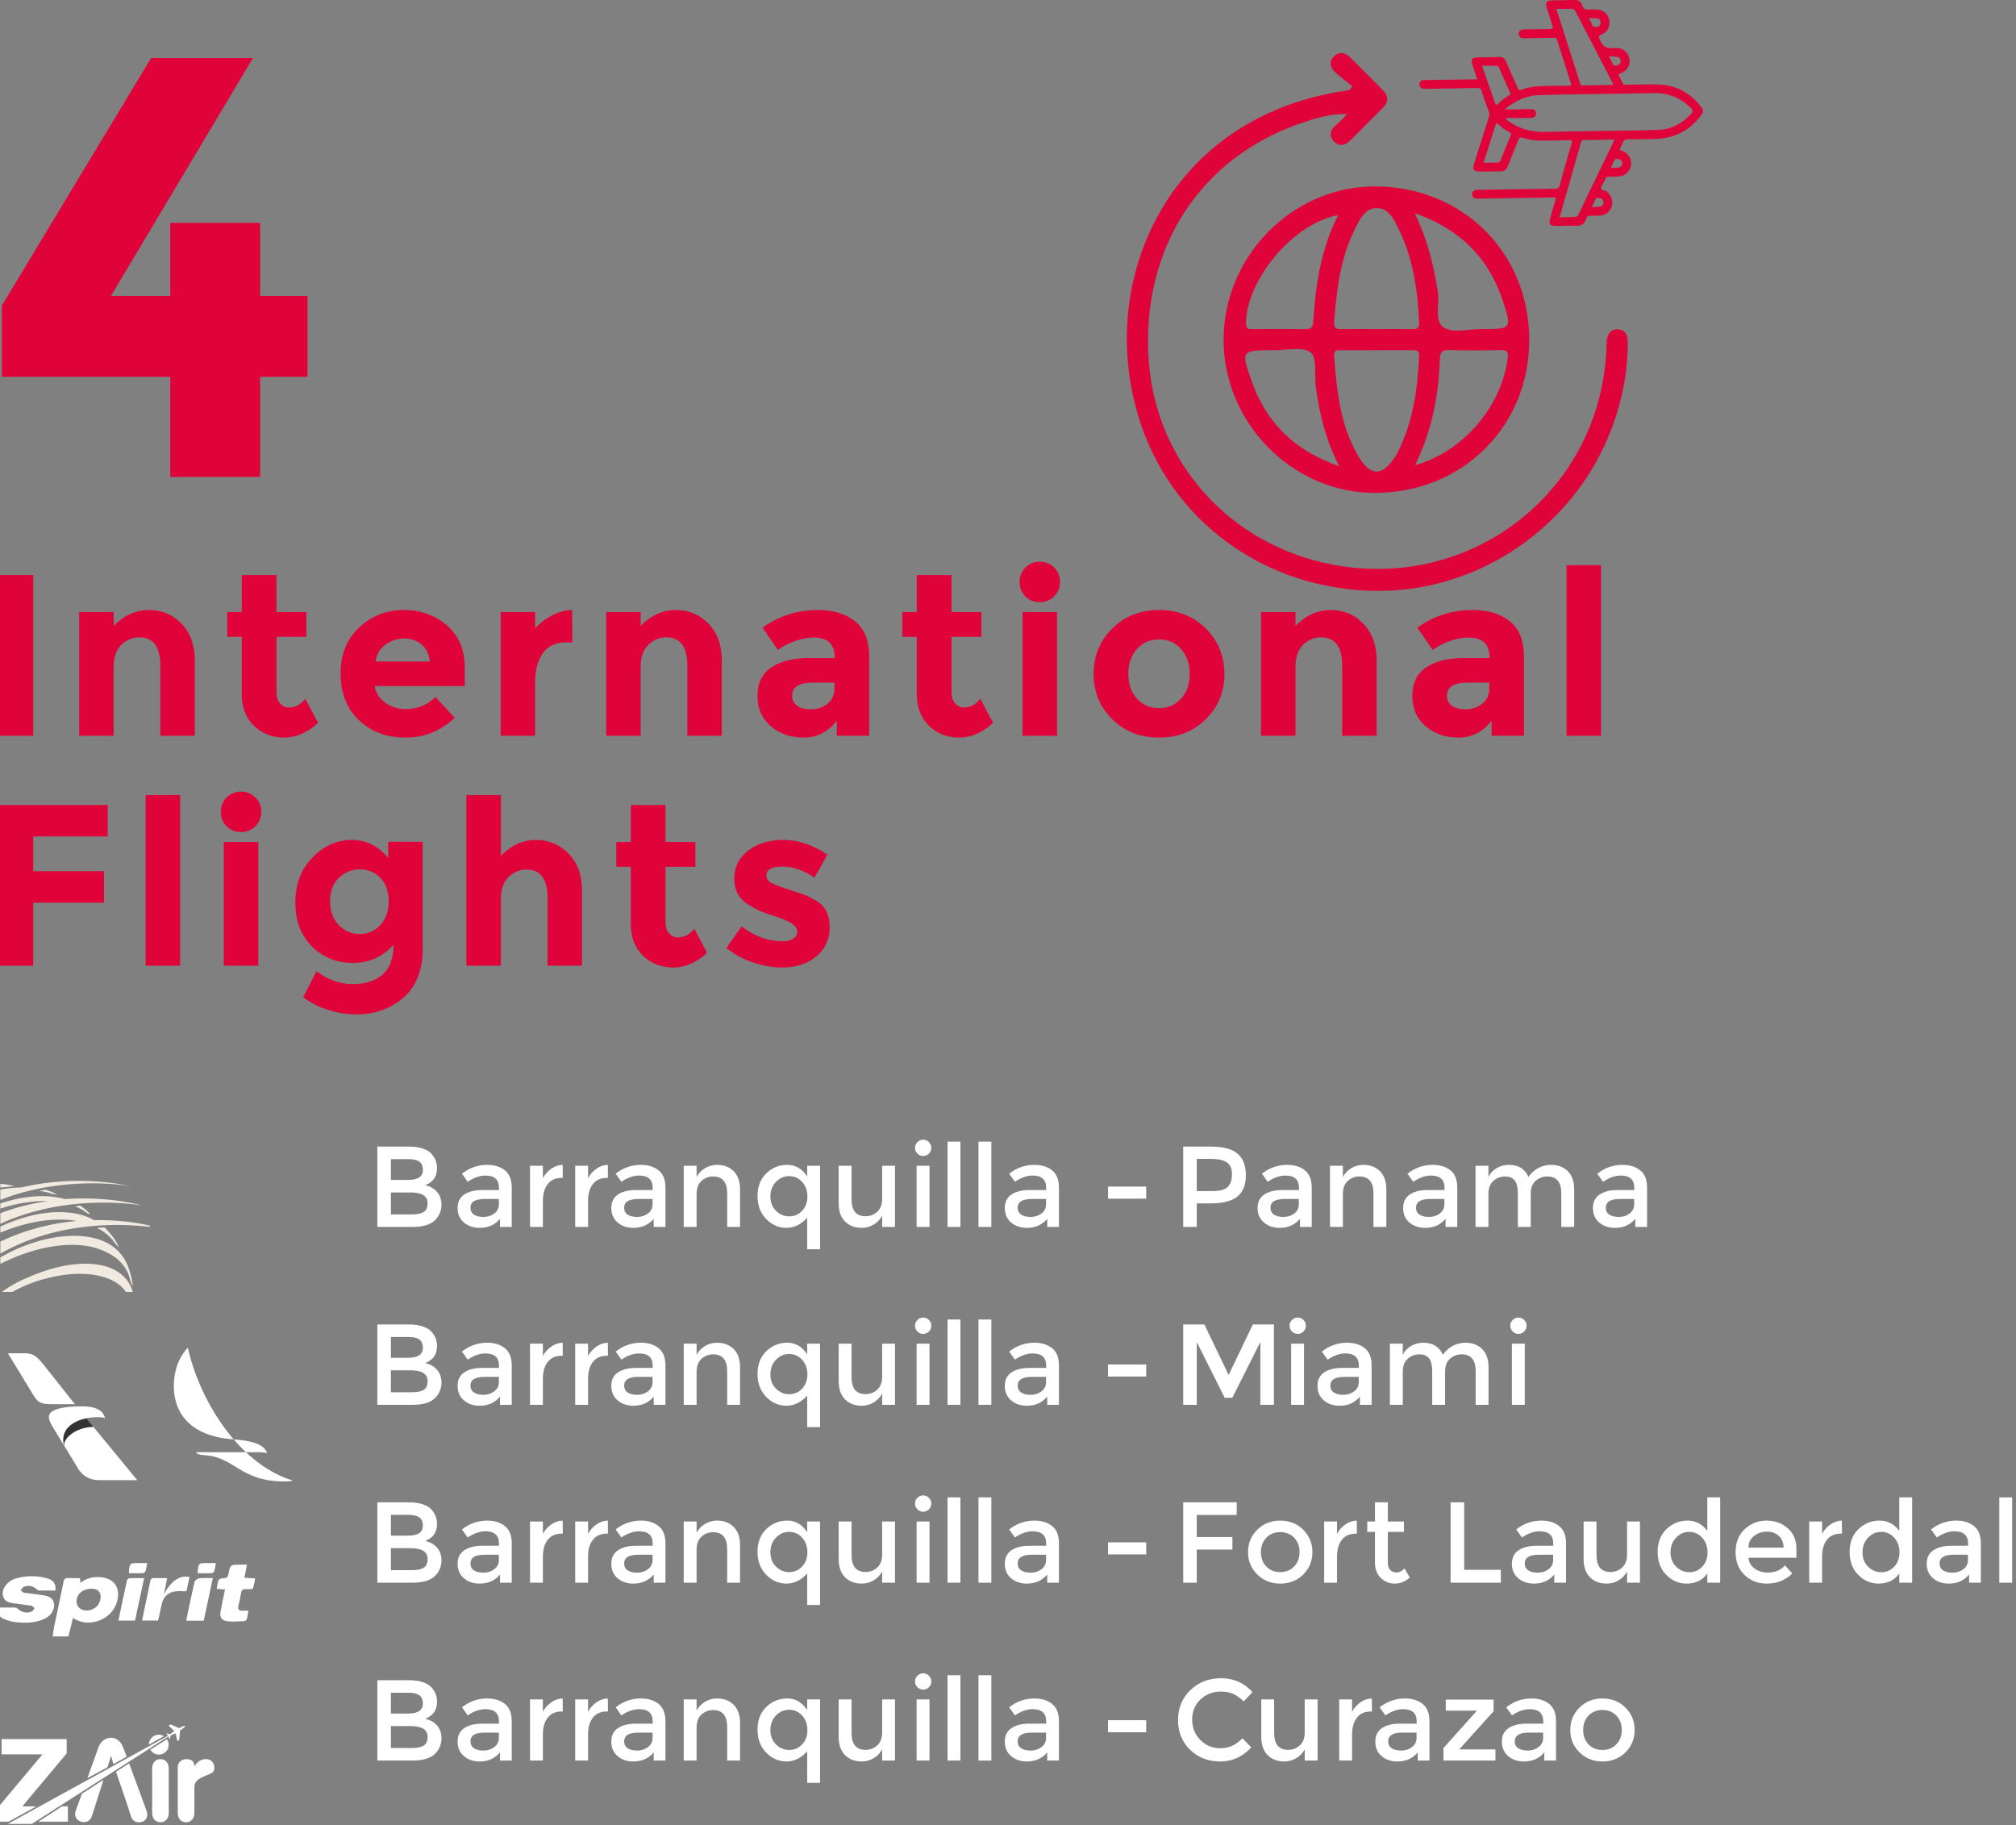 <svg xmlns="http://www.w3.org/2000/svg" xmlns:xlink="http://www.w3.org/1999/xlink" xmlns:serif="http://www.serif.com/" width="100%" height="100%" viewBox="0 0 844 764" xml:space="preserve" style="fill-rule:evenodd;clip-rule:evenodd;stroke-linejoin:round;stroke-miterlimit:2;"><rect x="0" y="0" width="844" height="764" fill="#808080" stroke="none"/>    <g transform="matrix(1,0,0,1,15023.3,-1008.77)">        <g transform="matrix(0.308,0,0,0.308,-10397.2,1226.47)">            <g transform="matrix(5.375,0,0,5.375,-12845.5,-680.892)">                <path d="M0,47.447C-0.606,47.514 -1.221,47.513 -1.969,47.548C-1.65,46.862 -1.381,46.387 -1.205,45.881C-0.963,45.181 -0.458,45.173 0.11,45.298C0.698,45.426 0.983,45.833 0.96,46.418C0.936,47.013 0.587,47.382 0,47.447M-6.446,50.037C-7.63,50.029 -8.814,50.115 -10.132,50.167C-8.282,43.691 -6.501,37.464 -4.73,31.233C-4.62,30.843 -4.519,30.58 -4.018,30.577C-1.465,30.565 1.087,30.515 3.772,30.476C2.579,32.943 1.435,35.302 0.297,37.663C-1.567,41.529 -3.439,45.391 -5.277,49.269C-5.535,49.814 -5.832,50.041 -6.446,50.037M-14.059,28.518C-17.27,28.578 -20.211,27.76 -22.868,25.946C-23.165,25.743 -23.494,25.574 -23.776,25.038C-21.903,25.03 -20.14,25.025 -18.377,25.015C-18.006,25.013 -17.634,25.01 -17.264,24.989C-16.527,24.946 -16.05,24.592 -16.089,23.81C-16.125,23.085 -16.619,22.774 -17.296,22.778C-19.041,22.787 -20.785,22.824 -22.53,22.845C-22.922,22.85 -23.314,22.835 -23.94,22.826C-21.286,20.558 -18.447,19.314 -15.209,19.218C-9.495,19.05 -3.777,19.004 1.939,18.911C5.911,18.846 9.883,18.788 13.854,18.728C17.452,18.674 20.506,19.925 23.047,22.485C23.619,23.061 23.633,23.442 23.075,24.038C20.849,26.418 18.154,27.882 14.893,28.01C10.479,28.184 6.061,28.198 1.644,28.271C-3.591,28.357 -8.825,28.42 -14.059,28.518M-24.996,35.639C-25.169,36.082 -25.38,36.288 -25.871,36.283C-26.979,36.275 -28.087,36.318 -29.34,36.343C-28.327,33.136 -27.342,30.078 -26.404,27.005C-26.173,26.246 -25.94,26.223 -25.413,26.757C-24.681,27.498 -23.805,28.067 -22.886,28.547C-22.38,28.811 -22.319,29.059 -22.543,29.585C-23.397,31.587 -24.206,33.61 -24.996,35.639M-10.946,-2.595C-9.568,-2.59 -8.309,-2.565 -7.051,-2.591C-6.613,-2.599 -6.364,-2.433 -6.175,-2.068C-2.989,4.072 0.199,10.211 3.385,16.352C3.417,16.414 3.411,16.497 3.437,16.648C0.84,16.69 -1.746,16.728 -4.331,16.78C-4.715,16.788 -4.824,16.587 -4.925,16.267C-6.908,10.032 -8.902,3.8 -10.946,-2.595M-0.685,-0.19C-0.089,-0.137 0.241,0.262 0.256,0.852C0.271,1.438 -0.031,1.837 -0.617,1.959C-1.134,2.066 -1.621,2.118 -1.869,1.447C-2.059,0.935 -2.36,0.465 -2.712,-0.217C-1.916,-0.211 -1.296,-0.244 -0.685,-0.19M4.224,9.521C4.846,9.573 5.257,9.901 5.315,10.543C5.369,11.141 5.03,11.52 4.484,11.677C3.91,11.843 3.418,11.805 3.17,11.096C2.992,10.587 2.686,10.122 2.323,9.416C3.069,9.455 3.647,9.472 4.224,9.521M4.808,35.407C5.369,35.532 5.719,35.882 5.717,36.478C5.716,37.072 5.377,37.461 4.808,37.54C4.197,37.626 3.572,37.608 2.924,37.636C2.991,36.97 3.414,36.521 3.585,35.976C3.793,35.312 4.268,35.286 4.808,35.407M-22.971,19.355C-23.966,19.927 -24.899,20.6 -25.693,21.439C-26.094,21.861 -26.273,21.721 -26.439,21.244C-27.515,18.15 -28.602,15.059 -29.752,11.775C-28.467,11.794 -27.321,11.832 -26.177,11.816C-25.721,11.81 -25.547,12.008 -25.38,12.399C-24.524,14.402 -23.646,16.394 -22.744,18.376C-22.548,18.808 -22.479,19.073 -22.971,19.355M3.147,47.018C3.405,45.727 2.797,44.346 1.771,43.595C1.31,43.259 0.421,43.378 0.379,42.777C0.343,42.265 0.839,41.718 1.098,41.185C1.195,40.986 1.329,40.794 1.379,40.582C1.529,39.938 1.959,39.831 2.544,39.843C3.396,39.859 4.258,39.859 5.102,39.756C6.605,39.572 7.758,38.366 7.939,36.898C8.131,35.359 7.279,33.945 5.811,33.366C5.561,33.268 5.307,33.182 5.015,33.075C5.302,32.459 5.596,31.939 5.79,31.384C6.062,30.604 6.537,30.375 7.367,30.388C9.595,30.426 11.824,30.366 14.053,30.304C18.925,30.171 22.843,28.2 25.725,24.221C26.207,23.555 26.296,23.004 25.775,22.322C22.993,18.677 19.325,16.689 14.744,16.543C12.111,16.459 9.471,16.581 6.834,16.599C6.488,16.602 6.091,16.754 5.868,16.28C5.508,15.514 5.109,14.767 4.723,14.005C6.888,13.202 7.851,11.796 7.518,10.005C7.197,8.28 5.722,7.088 3.622,7.336C1.648,7.569 0.644,6.803 0,5.075C-0.234,4.447 -0.334,4.211 0.432,3.934C1.931,3.391 2.692,1.914 2.456,0.369C2.22,-1.168 1.037,-2.287 -0.564,-2.418C-1.265,-2.475 -1.982,-2.495 -2.678,-2.409C-3.587,-2.298 -4.13,-2.587 -4.419,-3.477C-4.763,-4.536 -5.509,-4.915 -6.648,-4.843C-8.463,-4.726 -10.287,-4.779 -12.107,-4.729C-13.377,-4.695 -13.761,-4.147 -13.388,-2.92C-12.979,-1.574 -12.537,-0.237 -12.107,1.103C-11.659,2.501 -11.658,2.5 -13.179,2.524C-15.147,2.555 -17.116,2.588 -19.084,2.615C-19.834,2.626 -20.461,2.862 -20.468,3.711C-20.476,4.627 -19.821,4.868 -19.022,4.847C-18.763,4.841 -18.502,4.84 -18.242,4.836C-16.051,4.802 -13.859,4.774 -11.668,4.73C-11.242,4.721 -10.924,4.715 -10.756,5.253C-9.623,8.896 -8.462,12.53 -7.282,16.158C-7.094,16.738 -7.256,16.842 -7.806,16.842C-9.551,16.841 -11.297,16.903 -13.043,16.908C-15.354,16.914 -17.649,17.041 -19.833,17.886C-20.468,18.132 -20.58,17.759 -20.77,17.324C-21.73,15.119 -22.733,12.931 -23.672,10.716C-24.026,9.878 -24.548,9.535 -25.464,9.578C-27.096,9.656 -28.731,9.641 -30.366,9.668C-32.397,9.7 -32.691,10.112 -32.036,11.995C-31.675,13.036 -31.322,14.079 -30.928,15.233C-35.245,15.292 -39.438,15.349 -43.63,15.409C-43.963,15.414 -44.301,15.408 -44.629,15.455C-45.225,15.541 -45.568,15.911 -45.573,16.51C-45.579,17.163 -45.209,17.547 -44.565,17.623C-44.235,17.661 -43.897,17.637 -43.563,17.632C-39.403,17.569 -35.242,17.522 -31.083,17.424C-30.389,17.407 -30.046,17.557 -29.825,18.27C-29.301,19.966 -28.676,21.632 -28.063,23.299C-27.86,23.85 -27.872,24.346 -28.053,24.907C-29.28,28.713 -30.476,32.528 -31.681,36.34C-32.25,38.141 -31.902,38.595 -29.973,38.568C-28.339,38.544 -26.703,38.478 -25.07,38.507C-24.11,38.524 -23.58,38.145 -23.237,37.251C-22.375,35.006 -21.413,32.799 -20.554,30.553C-20.308,29.911 -20.051,29.81 -19.418,30.023C-17.679,30.609 -15.869,30.774 -14.039,30.74C-11.922,30.702 -9.804,30.699 -7.687,30.627C-6.996,30.603 -6.891,30.779 -7.079,31.421C-8.114,34.938 -9.141,38.458 -10.098,41.997C-10.295,42.727 -10.603,42.885 -11.3,42.893C-17.577,42.962 -23.854,43.07 -30.132,43.167C-30.466,43.172 -30.803,43.161 -31.134,43.196C-31.809,43.266 -32.266,43.615 -32.246,44.331C-32.226,45.049 -31.742,45.362 -31.068,45.402C-30.772,45.42 -30.475,45.403 -30.178,45.398C-24.086,45.305 -17.994,45.224 -11.903,45.105C-11.189,45.091 -10.984,45.211 -11.223,45.944C-11.668,47.317 -12.036,48.715 -12.435,50.104C-12.958,51.932 -12.63,52.348 -10.684,52.32C-9.16,52.299 -7.632,52.184 -6.116,52.277C-4.724,52.362 -3.821,51.917 -3.442,50.549C-3.252,49.861 -2.792,49.689 -2.111,49.719C-1.262,49.756 -0.396,49.74 0.444,49.623C1.84,49.428 2.878,48.374 3.147,47.018" style="fill:rgb(224,3,57);"></path>            </g>            <g transform="matrix(5.375,0,0,5.375,-13118.8,-94.663)">                <path d="M0,-56.034C3.665,-48.62 4.8,-40.62 5.195,-32.457C5.273,-30.853 4.646,-30.62 3.303,-30.653C0.412,-30.723 -2.482,-30.675 -5.376,-30.675C-8.381,-30.675 -11.386,-30.716 -14.389,-30.656C-15.709,-30.63 -16.436,-30.825 -16.305,-32.455C-15.649,-40.569 -14.75,-48.626 -11.007,-56.023C-9.811,-58.386 -8.519,-61.25 -5.505,-61.263C-2.475,-61.276 -1.167,-58.394 0,-56.034M26.287,-38.038C28.737,-30.717 28.611,-30.666 20.938,-30.678C17.715,-30.683 13.792,-29.608 11.458,-31.063C8.953,-32.626 10.416,-36.96 9.937,-40.055C8.9,-46.75 7.367,-53.254 4.061,-59.99C15.453,-56.006 22.686,-48.8 26.287,-38.038M27.615,-23.364C26.046,-11.111 16.392,0.333 4.179,3.737C8.441,-4.982 10.122,-13.859 10.444,-23.027C10.5,-24.632 10.829,-25.425 12.693,-25.367C17.027,-25.233 21.369,-25.265 25.706,-25.356C27.255,-25.388 27.842,-25.135 27.615,-23.364M-1.009,1.811C-4.117,6.529 -7.07,6.585 -10.024,1.703C-14.779,-6.153 -15.619,-15.032 -16.302,-23.926C-16.431,-25.614 -15.281,-25.309 -14.338,-25.316C-11.334,-25.338 -8.33,-25.324 -5.325,-25.324C-2.433,-25.324 0.46,-25.313 3.353,-25.33C4.403,-25.336 5.275,-25.407 5.2,-23.827C4.792,-15.216 3.604,-6.799 -0.472,0.966C-0.627,1.26 -0.825,1.532 -1.009,1.811M-37.054,-17.257C-39.93,-25.288 -39.826,-25.345 -31.565,-25.315C-28.357,-25.303 -24.249,-26.332 -22.222,-24.748C-20.528,-23.426 -21.349,-18.972 -20.922,-15.924C-19.982,-9.227 -18.455,-2.684 -15.01,3.999C-26.136,0.143 -33.318,-6.824 -37.054,-17.257M-15.278,-59.485C-19.601,-51.027 -20.992,-41.971 -21.542,-32.752C-21.65,-30.932 -22.303,-30.606 -23.913,-30.642C-28.137,-30.738 -32.363,-30.678 -36.589,-30.672C-37.697,-30.671 -38.632,-30.427 -38.593,-32.288C-38.36,-43.402 -26.422,-57.537 -15.278,-59.485M-44.254,-28.158C-44.355,-7.081 -26.967,10.675 -6.152,10.747C16.008,10.823 33,-5.907 33.046,-27.847C33.093,-49.888 16.356,-66.629 -5.841,-66.747C-26.645,-66.857 -44.152,-49.269 -44.254,-28.158" style="fill:rgb(224,3,57);"></path>            </g>            <g transform="matrix(5.375,0,0,5.375,-12819.9,-280.531)">                <path d="M0,3.974C-1.933,3.791 -2.755,5.099 -2.978,6.843C-3.048,7.393 -3.013,7.956 -3.032,8.513C-4.31,44.401 -36.56,70.112 -72.022,63.517C-98.06,58.675 -116.953,37.808 -118.782,11.876C-120.794,-16.639 -105.59,-39.91 -79.351,-48.468C-75.947,-49.578 -72.522,-50.596 -68.662,-50.469C-69.532,-49.236 -70.714,-48.407 -71.735,-47.414C-72.908,-46.274 -73.247,-44.856 -72.006,-43.576C-70.672,-42.198 -69.197,-42.455 -67.903,-43.728C-65.125,-46.464 -62.376,-49.229 -59.623,-51.99C-58.213,-53.404 -58.051,-54.93 -59.475,-56.391C-62.274,-59.262 -65.125,-62.084 -67.979,-64.901C-69.174,-66.08 -70.604,-66.298 -71.854,-65.147C-73.286,-63.829 -72.976,-62.293 -71.663,-61.068C-70.299,-59.793 -68.78,-58.683 -67.329,-57.502C-67.552,-57.177 -67.775,-56.853 -67.999,-56.528C-78.379,-55.099 -88.1,-51.818 -96.883,-46.051C-119.76,-31.031 -129.721,-1.818 -121.456,25.851C-113.484,52.538 -88.954,70.272 -60.24,70.106C-35.198,69.96 -12.038,54.209 -2.407,30.776C0.716,23.178 2.376,15.29 2.349,7.057C2.344,5.378 1.719,4.137 0,3.974" style="fill:rgb(224,3,57);"></path>            </g>            <g transform="matrix(8.333,0,0,8.333,-16925.2,-3899.11)">                <rect x="228.226" y="476.883" width="5.851" height="26.215" style="fill:rgb(224,3,57);"></rect>            </g>            <g transform="matrix(8.333,0,0,8.333,-16925.2,-3899.11)">                <path d="M247.203,491.847L247.203,503.098L241.577,503.098L241.577,482.921L247.203,482.921L247.203,485.172C248.903,483.446 250.815,482.584 252.941,482.584C255.066,482.584 256.847,483.334 258.285,484.834C259.723,486.334 260.441,488.334 260.441,490.835L260.441,503.098L254.816,503.098L254.816,491.697C254.816,488.597 253.678,487.047 251.403,487.047C250.278,487.047 249.297,487.453 248.459,488.266C247.621,489.078 247.203,490.272 247.203,491.847Z" style="fill:rgb(224,3,57);"></path>            </g>            <g transform="matrix(8.333,0,0,8.333,-16925.2,-3899.11)">                <path d="M273.755,486.972L273.755,496.01C273.755,496.785 273.955,497.391 274.355,497.829C274.755,498.266 275.23,498.485 275.78,498.485C276.83,498.485 277.718,498.01 278.443,497.06L280.543,500.998C278.793,502.598 276.949,503.398 275.011,503.398C273.074,503.398 271.436,502.761 270.098,501.485C268.761,500.21 268.092,498.473 268.092,496.272L268.092,486.972L265.729,486.972L265.729,482.921L268.092,482.921L268.092,476.883L273.755,476.883L273.755,482.921L278.63,482.921L278.63,486.972L273.755,486.972Z" style="fill:rgb(224,3,57);"></path>            </g>            <g transform="matrix(8.333,0,0,8.333,-16925.2,-3899.11)">                <path d="M302.82,500.173C300.545,502.323 297.876,503.398 294.813,503.398C291.75,503.398 289.219,502.454 287.219,500.567C285.218,498.679 284.218,496.147 284.218,492.972C284.218,489.797 285.237,487.272 287.275,485.397C289.313,483.521 291.719,482.584 294.494,482.584C297.27,482.584 299.626,483.421 301.564,485.097C303.501,486.772 304.47,489.072 304.47,491.997L304.47,494.997L289.769,494.997C289.944,496.097 290.519,496.998 291.494,497.698C292.469,498.398 293.569,498.748 294.794,498.748C296.77,498.748 298.395,498.085 299.67,496.76L302.82,500.173ZM298.77,490.985C298.645,489.784 298.195,488.859 297.42,488.209C296.645,487.559 295.701,487.234 294.588,487.234C293.475,487.234 292.457,487.572 291.532,488.247C290.606,488.922 290.069,489.834 289.919,490.985L298.77,490.985Z" style="fill:rgb(224,3,57);"></path>            </g>            <g transform="matrix(8.333,0,0,8.333,-16925.2,-3899.11)">                <path d="M320.934,487.872C319.259,487.872 318.009,488.466 317.184,489.653C316.359,490.841 315.946,492.41 315.946,494.36L315.946,503.098L310.321,503.098L310.321,482.921L315.946,482.921L315.946,485.584C316.671,484.759 317.578,484.059 318.665,483.484C319.753,482.909 320.859,482.609 321.984,482.584L322.022,487.872L320.934,487.872Z" style="fill:rgb(224,3,57);"></path>            </g>            <g transform="matrix(8.333,0,0,8.333,-16925.2,-3899.11)">                <path d="M333.16,491.847L333.16,503.098L327.535,503.098L327.535,482.921L333.16,482.921L333.16,485.172C334.86,483.446 336.773,482.584 338.898,482.584C341.023,482.584 342.805,483.334 344.242,484.834C345.68,486.334 346.399,488.334 346.399,490.835L346.399,503.098L340.773,503.098L340.773,491.697C340.773,488.597 339.636,487.047 337.361,487.047C336.235,487.047 335.254,487.453 334.417,488.266C333.579,489.078 333.16,490.272 333.16,491.847Z" style="fill:rgb(224,3,57);"></path>            </g>            <g transform="matrix(8.333,0,0,8.333,-16925.2,-3899.11)">                <path d="M370.438,503.098L365.151,503.098L365.151,500.66C363.7,502.486 361.906,503.398 359.769,503.398C357.631,503.398 355.837,502.779 354.387,501.542C352.937,500.304 352.212,498.654 352.212,496.591C352.212,494.529 352.962,492.985 354.462,491.96C355.962,490.935 358.012,490.422 360.613,490.422L364.813,490.422L364.813,490.309C364.813,488.159 363.675,487.084 361.4,487.084C360.425,487.084 359.394,487.278 358.306,487.665C357.219,488.053 356.3,488.534 355.55,489.109L353.037,485.472C355.687,483.546 358.712,482.584 362.113,482.584C364.563,482.584 366.563,483.196 368.113,484.421C369.663,485.647 370.438,487.584 370.438,490.234L370.438,503.098ZM364.775,495.41L364.775,494.435L361.25,494.435C359,494.435 357.875,495.135 357.875,496.535C357.875,497.26 358.144,497.816 358.681,498.204C359.219,498.591 359.988,498.785 360.988,498.785C361.988,498.785 362.869,498.479 363.632,497.866C364.394,497.254 364.775,496.435 364.775,495.41Z" style="fill:rgb(224,3,57);"></path>            </g>            <g transform="matrix(8.333,0,0,8.333,-16925.2,-3899.11)">                <path d="M383.865,486.972L383.865,496.01C383.865,496.785 384.065,497.391 384.465,497.829C384.865,498.266 385.34,498.485 385.89,498.485C386.94,498.485 387.828,498.01 388.553,497.06L390.653,500.998C388.903,502.598 387.059,503.398 385.121,503.398C383.183,503.398 381.546,502.761 380.208,501.485C378.87,500.21 378.202,498.473 378.202,496.272L378.202,486.972L375.839,486.972L375.839,482.921L378.202,482.921L378.202,476.883L383.865,476.883L383.865,482.921L388.74,482.921L388.74,486.972L383.865,486.972Z" style="fill:rgb(224,3,57);"></path>            </g>            <g transform="matrix(8.333,0,0,8.333,-16925.2,-3899.11)">                <path d="M401.079,503.098L395.453,503.098L395.453,482.921L401.079,482.921L401.079,503.098ZM395.903,480.371C395.278,479.721 394.966,478.933 394.966,478.008C394.966,477.083 395.284,476.302 395.922,475.664C396.56,475.027 397.341,474.708 398.266,474.708C399.191,474.708 399.972,475.027 400.61,475.664C401.247,476.302 401.566,477.083 401.566,478.008C401.566,478.933 401.247,479.715 400.61,480.352C399.972,480.99 399.191,481.309 398.266,481.309C397.341,481.309 396.553,480.996 395.903,480.371Z" style="fill:rgb(224,3,57);"></path>            </g>            <g transform="matrix(8.333,0,0,8.333,-16925.2,-3899.11)">                <path d="M412.705,493.01C412.705,494.66 413.174,496.004 414.111,497.041C415.049,498.079 416.249,498.598 417.711,498.598C419.174,498.598 420.374,498.079 421.312,497.041C422.249,496.004 422.718,494.66 422.718,493.01C422.718,491.36 422.249,490.009 421.312,488.959C420.374,487.909 419.174,487.384 417.711,487.384C416.249,487.384 415.049,487.909 414.111,488.959C413.174,490.009 412.705,491.36 412.705,493.01ZM428.381,493.01C428.381,495.935 427.369,498.398 425.343,500.398C423.318,502.398 420.774,503.398 417.711,503.398C414.649,503.398 412.105,502.398 410.079,500.398C408.054,498.398 407.042,495.935 407.042,493.01C407.042,490.084 408.054,487.615 410.079,485.603C412.105,483.59 414.649,482.584 417.711,482.584C420.774,482.584 423.318,483.59 425.343,485.603C427.369,487.615 428.381,490.084 428.381,493.01Z" style="fill:rgb(224,3,57);"></path>            </g>            <g transform="matrix(8.333,0,0,8.333,-16925.2,-3899.11)">                <path d="M439.97,491.847L439.97,503.098L434.344,503.098L434.344,482.921L439.97,482.921L439.97,485.172C441.67,483.446 443.582,482.584 445.708,482.584C447.833,482.584 449.614,483.334 451.052,484.834C452.489,486.334 453.208,488.334 453.208,490.835L453.208,503.098L447.583,503.098L447.583,491.697C447.583,488.597 446.445,487.047 444.17,487.047C443.045,487.047 442.064,487.453 441.226,488.266C440.388,489.078 439.97,490.272 439.97,491.847Z" style="fill:rgb(224,3,57);"></path>            </g>            <g transform="matrix(8.333,0,0,8.333,-16925.2,-3899.11)">                <path d="M477.248,503.098L471.96,503.098L471.96,500.66C470.51,502.486 468.716,503.398 466.578,503.398C464.441,503.398 462.647,502.779 461.196,501.542C459.746,500.304 459.021,498.654 459.021,496.591C459.021,494.529 459.771,492.985 461.271,491.96C462.772,490.935 464.822,490.422 467.422,490.422L471.622,490.422L471.622,490.309C471.622,488.159 470.485,487.084 468.21,487.084C467.235,487.084 466.203,487.278 465.116,487.665C464.028,488.053 463.109,488.534 462.359,489.109L459.846,485.472C462.497,483.546 465.522,482.584 468.922,482.584C471.372,482.584 473.373,483.196 474.923,484.421C476.473,485.647 477.248,487.584 477.248,490.234L477.248,503.098ZM471.585,495.41L471.585,494.435L468.06,494.435C465.809,494.435 464.684,495.135 464.684,496.535C464.684,497.26 464.953,497.816 465.491,498.204C466.028,498.591 466.797,498.785 467.797,498.785C468.797,498.785 469.678,498.479 470.441,497.866C471.204,497.254 471.585,496.435 471.585,495.41Z" style="fill:rgb(224,3,57);"></path>            </g>            <g transform="matrix(8.333,0,0,8.333,-16925.2,-3899.11)">                <rect x="484.186" y="475.271" width="5.625" height="27.827" style="fill:rgb(224,3,57);"></rect>            </g>            <g transform="matrix(8.333,0,0,8.333,-16925.2,-3899.11)">                <path d="M246.228,514.387L246.228,519.525L234.076,519.525L234.076,525.188L245.628,525.188L245.628,530.325L234.076,530.325L234.076,540.601L228.226,540.601L228.226,514.387L246.228,514.387Z" style="fill:rgb(224,3,57);"></path>            </g>            <g transform="matrix(8.333,0,0,8.333,-16925.2,-3899.11)">                <rect x="252.416" y="512.774" width="5.625" height="27.827" style="fill:rgb(224,3,57);"></rect>            </g>            <g transform="matrix(8.333,0,0,8.333,-16925.2,-3899.11)">                <path d="M270.792,540.601L265.167,540.601L265.167,520.425L270.792,520.425L270.792,540.601ZM265.617,517.874C264.992,517.224 264.679,516.437 264.679,515.512C264.679,514.587 264.998,513.805 265.636,513.168C266.273,512.53 267.054,512.211 267.979,512.211C268.905,512.211 269.686,512.53 270.323,513.168C270.961,513.805 271.28,514.587 271.28,515.512C271.28,516.437 270.961,517.218 270.323,517.856C269.686,518.493 268.905,518.812 267.979,518.812C267.054,518.812 266.267,518.499 265.617,517.874Z" style="fill:rgb(224,3,57);"></path>            </g>            <g transform="matrix(8.333,0,0,8.333,-16925.2,-3899.11)">                <path d="M292.057,530.1C292.057,528.475 291.607,527.2 290.706,526.275C289.806,525.35 288.694,524.888 287.369,524.888C286.044,524.888 284.9,525.35 283.937,526.275C282.975,527.2 282.493,528.463 282.493,530.063C282.493,531.663 282.962,532.957 283.9,533.945C284.837,534.932 285.981,535.426 287.331,535.426C288.681,535.426 289.806,534.938 290.706,533.963C291.607,532.988 292.057,531.701 292.057,530.1ZM292.844,537.189C291.069,539.164 288.863,540.151 286.225,540.151C283.587,540.151 281.362,539.258 279.549,537.47C277.737,535.682 276.83,533.295 276.83,530.307C276.83,527.319 277.762,524.869 279.624,522.956C281.487,521.043 283.618,520.087 286.019,520.087C288.419,520.087 290.406,521.075 291.982,523.05L291.982,520.387L297.607,520.387L297.607,537.976C297.607,539.776 297.295,541.376 296.67,542.777C296.044,544.177 295.207,545.277 294.157,546.077C292.082,547.727 289.631,548.552 286.806,548.552C285.306,548.552 283.775,548.308 282.212,547.821C280.649,547.333 279.28,546.639 278.105,545.739L280.281,541.501C282.131,542.902 284.087,543.602 286.15,543.602C288.213,543.602 289.844,543.089 291.044,542.064C292.244,541.039 292.844,539.414 292.844,537.189Z" style="fill:rgb(224,3,57);"></path>            </g>            <g transform="matrix(8.333,0,0,8.333,-16925.2,-3899.11)">                <path d="M310.358,529.725L310.358,540.601L304.733,540.601L304.733,512.774L310.358,512.774L310.358,522.675C312.058,520.95 313.965,520.087 316.077,520.087C318.19,520.087 319.972,520.837 321.422,522.337C322.872,523.837 323.597,525.838 323.597,528.338L323.597,540.601L317.971,540.601L317.971,529.575C317.971,526.475 316.834,524.925 314.559,524.925C313.433,524.925 312.452,525.331 311.615,526.144C310.777,526.956 310.358,528.15 310.358,529.725Z" style="fill:rgb(224,3,57);"></path>            </g>            <g transform="matrix(8.333,0,0,8.333,-16925.2,-3899.11)">                <path d="M337.211,524.475L337.211,533.513C337.211,534.288 337.411,534.895 337.811,535.332C338.211,535.77 338.686,535.988 339.236,535.988C340.286,535.988 341.173,535.513 341.898,534.563L343.999,538.501C342.249,540.101 340.405,540.901 338.467,540.901C336.529,540.901 334.892,540.264 333.554,538.989C332.216,537.714 331.548,535.976 331.548,533.776L331.548,524.475L329.185,524.475L329.185,520.425L331.548,520.425L331.548,514.387L337.211,514.387L337.211,520.425L342.086,520.425L342.086,524.475L337.211,524.475Z" style="fill:rgb(224,3,57);"></path>            </g>            <g transform="matrix(8.333,0,0,8.333,-16925.2,-3899.11)">                <path d="M363.988,534.338C363.988,536.314 363.257,537.901 361.794,539.101C360.331,540.301 358.475,540.901 356.225,540.901C354.725,540.901 353.162,540.633 351.537,540.095C349.912,539.558 348.449,538.764 347.149,537.714L349.624,534.188C351.724,535.813 353.962,536.626 356.337,536.626C357.062,536.626 357.637,536.482 358.062,536.195C358.487,535.907 358.7,535.526 358.7,535.051C358.7,534.576 358.406,534.138 357.819,533.738C357.231,533.338 356.381,532.963 355.268,532.613C354.156,532.263 353.306,531.963 352.718,531.713C352.131,531.463 351.462,531.101 350.712,530.626C349.187,529.675 348.424,528.269 348.424,526.406C348.424,524.544 349.174,523.025 350.674,521.85C352.174,520.675 354.112,520.087 356.487,520.087C358.862,520.087 361.238,520.887 363.613,522.487L361.513,526.238C359.763,525.038 358.019,524.437 356.281,524.437C354.543,524.437 353.675,524.913 353.675,525.863C353.675,526.388 353.95,526.8 354.5,527.1C355.05,527.4 355.962,527.75 357.237,528.15C358.512,528.55 359.419,528.857 359.956,529.069C360.494,529.282 361.138,529.613 361.888,530.063C363.288,530.913 363.988,532.338 363.988,534.338Z" style="fill:rgb(224,3,57);"></path>            </g>            <g transform="matrix(8.333,0,0,8.333,-16925.2,-3899.11)">                <path d="M295.947,583.213L290.209,583.213L290.209,570.106L295.309,570.106C296.197,570.106 296.963,570.212 297.607,570.424C298.25,570.637 298.729,570.924 299.041,571.287C299.641,571.962 299.941,572.725 299.941,573.575C299.941,574.6 299.616,575.362 298.966,575.862C298.729,576.037 298.566,576.147 298.479,576.191C298.391,576.234 298.235,576.306 298.01,576.406C298.822,576.581 299.469,576.947 299.951,577.503C300.432,578.06 300.672,578.75 300.672,579.575C300.672,580.488 300.36,581.294 299.735,581.994C298.997,582.807 297.735,583.213 295.947,583.213ZM292.422,575.544L295.234,575.544C296.835,575.544 297.635,575 297.635,573.912C297.635,573.287 297.441,572.837 297.053,572.562C296.666,572.287 296.066,572.15 295.253,572.15L292.422,572.15L292.422,575.544ZM292.422,581.169L295.891,581.169C296.703,581.169 297.325,581.041 297.757,580.785C298.188,580.528 298.404,580.044 298.404,579.331C298.404,578.169 297.472,577.588 295.61,577.588L292.422,577.588L292.422,581.169Z" style="fill:white;"></path>            </g>            <g transform="matrix(8.333,0,0,8.333,-16925.2,-3899.11)">                <path d="M312.13,583.213L310.217,583.213L310.217,581.882C309.392,582.869 308.286,583.363 306.898,583.363C305.86,583.363 305.001,583.069 304.32,582.482C303.638,581.894 303.298,581.11 303.298,580.128C303.298,579.147 303.66,578.413 304.385,577.925C305.11,577.438 306.092,577.194 307.329,577.194L310.048,577.194L310.048,576.819C310.048,575.494 309.311,574.831 307.836,574.831C306.911,574.831 305.948,575.169 304.948,575.844L304.01,574.531C305.223,573.568 306.598,573.087 308.136,573.087C309.311,573.087 310.27,573.384 311.014,573.978C311.758,574.572 312.13,575.506 312.13,576.781L312.13,583.213ZM310.03,579.5L310.03,578.656L307.667,578.656C306.154,578.656 305.398,579.131 305.398,580.082C305.398,580.569 305.585,580.941 305.96,581.197C306.335,581.454 306.857,581.582 307.526,581.582C308.195,581.582 308.779,581.394 309.279,581.019C309.78,580.644 310.03,580.138 310.03,579.5Z" style="fill:white;"></path>            </g>            <g transform="matrix(8.333,0,0,8.333,-16925.2,-3899.11)">                <path d="M320.343,575.206C319.305,575.206 318.524,575.544 317.999,576.219C317.474,576.894 317.211,577.8 317.211,578.938L317.211,583.213L315.111,583.213L315.111,573.237L317.211,573.237L317.211,575.244C317.549,574.619 318.008,574.106 318.59,573.706C319.171,573.306 319.787,573.1 320.437,573.087L320.456,575.206L320.343,575.206Z" style="fill:white;"></path>            </g>            <g transform="matrix(8.333,0,0,8.333,-16925.2,-3899.11)">                <path d="M327.712,575.206C326.675,575.206 325.893,575.544 325.368,576.219C324.843,576.894 324.581,577.8 324.581,578.938L324.581,583.213L322.481,583.213L322.481,573.237L324.581,573.237L324.581,575.244C324.918,574.619 325.378,574.106 325.959,573.706C326.54,573.306 327.156,573.1 327.806,573.087L327.825,575.206L327.712,575.206Z" style="fill:white;"></path>            </g>            <g transform="matrix(8.333,0,0,8.333,-16925.2,-3899.11)">                <path d="M337.201,583.213L335.288,583.213L335.288,581.882C334.463,582.869 333.357,583.363 331.969,583.363C330.931,583.363 330.072,583.069 329.391,582.482C328.709,581.894 328.369,581.11 328.369,580.128C328.369,579.147 328.731,578.413 329.456,577.925C330.181,577.438 331.163,577.194 332.4,577.194L335.119,577.194L335.119,576.819C335.119,575.494 334.382,574.831 332.907,574.831C331.982,574.831 331.019,575.169 330.019,575.844L329.081,574.531C330.294,573.568 331.669,573.087 333.207,573.087C334.382,573.087 335.341,573.384 336.085,573.978C336.829,574.572 337.201,575.506 337.201,576.781L337.201,583.213ZM335.101,579.5L335.101,578.656L332.738,578.656C331.225,578.656 330.469,579.131 330.469,580.082C330.469,580.569 330.656,580.941 331.031,581.197C331.406,581.454 331.928,581.582 332.597,581.582C333.266,581.582 333.85,581.394 334.351,581.019C334.851,580.644 335.101,580.138 335.101,579.5Z" style="fill:white;"></path>            </g>            <g transform="matrix(8.333,0,0,8.333,-16925.2,-3899.11)">                <path d="M342.282,577.813L342.282,583.213L340.182,583.213L340.182,573.237L342.282,573.237L342.282,575.056C342.62,574.444 343.086,573.962 343.679,573.612C344.273,573.262 344.914,573.087 345.602,573.087C346.727,573.087 347.636,573.431 348.33,574.119C349.024,574.806 349.371,575.8 349.371,577.1L349.371,583.213L347.27,583.213L347.27,577.738C347.27,575.9 346.508,574.981 344.983,574.981C344.258,574.981 343.626,575.222 343.089,575.703C342.551,576.184 342.282,576.888 342.282,577.813Z" style="fill:white;"></path>            </g>            <g transform="matrix(8.333,0,0,8.333,-16925.2,-3899.11)">                <path d="M356.928,583.363C355.677,583.363 354.58,582.882 353.637,581.919C352.693,580.957 352.221,579.707 352.221,578.169C352.221,576.631 352.696,575.4 353.646,574.475C354.596,573.55 355.74,573.087 357.078,573.087C358.415,573.087 359.497,573.718 360.322,574.981L360.322,573.237L362.422,573.237L362.422,586.851L360.322,586.851L360.322,581.713C359.322,582.813 358.19,583.363 356.928,583.363ZM354.321,578.263C354.321,579.213 354.627,579.988 355.24,580.588C355.852,581.188 356.571,581.488 357.396,581.488C358.221,581.488 358.921,581.185 359.497,580.578C360.072,579.972 360.359,579.194 360.359,578.244C360.359,577.294 360.072,576.503 359.497,575.872C358.921,575.241 358.215,574.925 357.378,574.925C356.54,574.925 355.821,575.241 355.221,575.872C354.621,576.503 354.321,577.3 354.321,578.263Z" style="fill:white;"></path>            </g>            <g transform="matrix(8.333,0,0,8.333,-16925.2,-3899.11)">                <path d="M372.548,578.638L372.548,573.237L374.648,573.237L374.648,583.213L372.548,583.213L372.548,581.394C372.21,582.007 371.745,582.488 371.151,582.838C370.557,583.188 369.916,583.363 369.229,583.363C368.104,583.363 367.194,583.019 366.5,582.332C365.806,581.644 365.46,580.65 365.46,579.35L365.46,573.237L367.56,573.237L367.56,578.713C367.56,580.55 368.322,581.469 369.847,581.469C370.573,581.469 371.204,581.229 371.741,580.747C372.279,580.266 372.548,579.563 372.548,578.638Z" style="fill:white;"></path>            </g>            <g transform="matrix(8.333,0,0,8.333,-16925.2,-3899.11)">                <path d="M380.273,583.213L378.173,583.213L378.173,573.237L380.273,573.237L380.273,583.213ZM378.305,571.25C378.042,570.987 377.911,570.674 377.911,570.312C377.911,569.949 378.042,569.637 378.305,569.374C378.567,569.112 378.88,568.981 379.242,568.981C379.605,568.981 379.917,569.112 380.18,569.374C380.442,569.637 380.573,569.949 380.573,570.312C380.573,570.674 380.442,570.987 380.18,571.25C379.917,571.512 379.605,571.643 379.242,571.643C378.88,571.643 378.567,571.512 378.305,571.25Z" style="fill:white;"></path>            </g>            <g transform="matrix(8.333,0,0,8.333,-16925.2,-3899.11)">                <rect x="383.217" y="569.299" width="2.1" height="13.914" style="fill:white;"></rect>            </g>            <g transform="matrix(8.333,0,0,8.333,-16925.2,-3899.11)">                <rect x="388.262" y="569.299" width="2.1" height="13.914" style="fill:white;"></rect>            </g>            <g transform="matrix(8.333,0,0,8.333,-16925.2,-3899.11)">                <path d="M401.388,583.213L399.475,583.213L399.475,581.882C398.65,582.869 397.544,583.363 396.156,583.363C395.119,583.363 394.259,583.069 393.578,582.482C392.896,581.894 392.556,581.11 392.556,580.128C392.556,579.147 392.918,578.413 393.643,577.925C394.368,577.438 395.35,577.194 396.587,577.194L399.306,577.194L399.306,576.819C399.306,575.494 398.569,574.831 397.094,574.831C396.169,574.831 395.206,575.169 394.206,575.844L393.268,574.531C394.481,573.568 395.856,573.087 397.394,573.087C398.569,573.087 399.528,573.384 400.272,573.978C401.016,574.572 401.388,575.506 401.388,576.781L401.388,583.213ZM399.288,579.5L399.288,578.656L396.925,578.656C395.412,578.656 394.656,579.131 394.656,580.082C394.656,580.569 394.844,580.941 395.219,581.197C395.594,581.454 396.115,581.582 396.784,581.582C397.453,581.582 398.038,581.394 398.538,581.019C399.038,580.644 399.288,580.138 399.288,579.5Z" style="fill:white;"></path>            </g>            <g transform="matrix(8.333,0,0,8.333,-16925.2,-3899.11)">                <rect x="409.395" y="576.631" width="6.226" height="1.969" style="fill:white;"></rect>            </g>            <g transform="matrix(8.333,0,0,8.333,-16925.2,-3899.11)">                <path d="M426.159,570.106C428.147,570.106 429.597,570.487 430.509,571.25C431.422,572.012 431.878,573.187 431.878,574.775C431.878,576.362 431.412,577.525 430.481,578.263C429.55,579 428.122,579.369 426.196,579.369L423.871,579.369L423.871,583.213L421.658,583.213L421.658,570.106L426.159,570.106ZM426.44,577.363C427.665,577.363 428.5,577.128 428.943,576.659C429.387,576.191 429.609,575.503 429.609,574.597C429.609,573.69 429.328,573.05 428.765,572.675C428.203,572.3 427.321,572.112 426.121,572.112L423.871,572.112L423.871,577.363L426.44,577.363Z" style="fill:white;"></path>            </g>            <g transform="matrix(8.333,0,0,8.333,-16925.2,-3899.11)">                <path d="M442.623,583.213L440.71,583.213L440.71,581.882C439.885,582.869 438.779,583.363 437.391,583.363C436.354,583.363 435.494,583.069 434.813,582.482C434.131,581.894 433.791,581.11 433.791,580.128C433.791,579.147 434.153,578.413 434.878,577.925C435.603,577.438 436.585,577.194 437.822,577.194L440.541,577.194L440.541,576.819C440.541,575.494 439.804,574.831 438.329,574.831C437.404,574.831 436.441,575.169 435.441,575.844L434.503,574.531C435.716,573.568 437.091,573.087 438.629,573.087C439.804,573.087 440.763,573.384 441.507,573.978C442.251,574.572 442.623,575.506 442.623,576.781L442.623,583.213ZM440.523,579.5L440.523,578.656L438.16,578.656C436.647,578.656 435.891,579.131 435.891,580.082C435.891,580.569 436.078,580.941 436.454,581.197C436.829,581.454 437.35,581.582 438.019,581.582C438.688,581.582 439.273,581.394 439.773,581.019C440.273,580.644 440.523,580.138 440.523,579.5Z" style="fill:white;"></path>            </g>            <g transform="matrix(8.333,0,0,8.333,-16925.2,-3899.11)">                <path d="M447.705,577.813L447.705,583.213L445.604,583.213L445.604,573.237L447.705,573.237L447.705,575.056C448.042,574.444 448.508,573.962 449.102,573.612C449.695,573.262 450.336,573.087 451.024,573.087C452.149,573.087 453.058,573.431 453.752,574.119C454.446,574.806 454.793,575.8 454.793,577.1L454.793,583.213L452.692,583.213L452.692,577.738C452.692,575.9 451.93,574.981 450.405,574.981C449.68,574.981 449.048,575.222 448.511,575.703C447.973,576.184 447.705,576.888 447.705,577.813Z" style="fill:white;"></path>            </g>            <g transform="matrix(8.333,0,0,8.333,-16925.2,-3899.11)">                <path d="M466.362,583.213L464.45,583.213L464.45,581.882C463.625,582.869 462.518,583.363 461.131,583.363C460.093,583.363 459.234,583.069 458.552,582.482C457.871,581.894 457.53,581.11 457.53,580.128C457.53,579.147 457.893,578.413 458.618,577.925C459.343,577.438 460.324,577.194 461.562,577.194L464.281,577.194L464.281,576.819C464.281,575.494 463.543,574.831 462.068,574.831C461.143,574.831 460.181,575.169 459.181,575.844L458.243,574.531C459.456,573.568 460.831,573.087 462.368,573.087C463.543,573.087 464.503,573.384 465.247,573.978C465.991,574.572 466.362,575.506 466.362,576.781L466.362,583.213ZM464.262,579.5L464.262,578.656L461.9,578.656C460.387,578.656 459.631,579.131 459.631,580.082C459.631,580.569 459.818,580.941 460.193,581.197C460.568,581.454 461.09,581.582 461.759,581.582C462.428,581.582 463.012,581.394 463.512,581.019C464.012,580.644 464.262,580.138 464.262,579.5Z" style="fill:white;"></path>            </g>            <g transform="matrix(8.333,0,0,8.333,-16925.2,-3899.11)">                <path d="M471.444,577.813L471.444,583.213L469.344,583.213L469.344,573.237L471.444,573.237L471.444,575.056C471.744,574.444 472.197,573.962 472.804,573.612C473.41,573.262 474.063,573.087 474.763,573.087C476.338,573.087 477.407,573.737 477.97,575.037C478.957,573.737 480.189,573.087 481.664,573.087C482.789,573.087 483.698,573.431 484.392,574.119C485.086,574.806 485.433,575.8 485.433,577.1L485.433,583.213L483.333,583.213L483.333,577.738C483.333,575.9 482.57,574.981 481.045,574.981C480.333,574.981 479.711,575.209 479.179,575.666C478.648,576.122 478.37,576.788 478.345,577.663L478.345,583.213L476.245,583.213L476.245,577.738C476.245,576.788 476.076,576.091 475.738,575.647C475.401,575.203 474.87,574.981 474.144,574.981C473.419,574.981 472.788,575.222 472.251,575.703C471.713,576.184 471.444,576.888 471.444,577.813Z" style="fill:white;"></path>            </g>            <g transform="matrix(8.333,0,0,8.333,-16925.2,-3899.11)">                <path d="M497.322,583.213L495.409,583.213L495.409,581.882C494.584,582.869 493.477,583.363 492.09,583.363C491.052,583.363 490.193,583.069 489.511,582.482C488.83,581.894 488.489,581.11 488.489,580.128C488.489,579.147 488.852,578.413 489.577,577.925C490.302,577.438 491.283,577.194 492.521,577.194L495.24,577.194L495.24,576.819C495.24,575.494 494.503,574.831 493.027,574.831C492.102,574.831 491.14,575.169 490.14,575.844L489.202,574.531C490.415,573.568 491.79,573.087 493.327,573.087C494.503,573.087 495.462,573.384 496.206,573.978C496.95,574.572 497.322,575.506 497.322,576.781L497.322,583.213ZM495.221,579.5L495.221,578.656L492.859,578.656C491.346,578.656 490.59,579.131 490.59,580.082C490.59,580.569 490.777,580.941 491.152,581.197C491.527,581.454 492.049,581.582 492.718,581.582C493.387,581.582 493.971,581.394 494.471,581.019C494.971,580.644 495.221,580.138 495.221,579.5Z" style="fill:white;"></path>            </g>            <g transform="matrix(8.333,0,0,8.333,-16925.2,-3899.11)">                <path d="M295.947,612.225L290.209,612.225L290.209,599.117L295.309,599.117C296.197,599.117 296.963,599.224 297.607,599.436C298.25,599.649 298.729,599.936 299.041,600.299C299.641,600.974 299.941,601.736 299.941,602.586C299.941,603.612 299.616,604.374 298.966,604.874C298.729,605.049 298.566,605.159 298.479,605.202C298.391,605.246 298.235,605.318 298.01,605.418C298.822,605.593 299.469,605.959 299.951,606.515C300.432,607.071 300.672,607.762 300.672,608.587C300.672,609.5 300.36,610.306 299.735,611.006C298.997,611.819 297.735,612.225 295.947,612.225ZM292.422,604.555L295.234,604.555C296.835,604.555 297.635,604.012 297.635,602.924C297.635,602.299 297.441,601.849 297.053,601.574C296.666,601.299 296.066,601.161 295.253,601.161L292.422,601.161L292.422,604.555ZM292.422,610.181L295.891,610.181C296.703,610.181 297.325,610.053 297.757,609.796C298.188,609.54 298.404,609.056 298.404,608.343C298.404,607.181 297.472,606.599 295.61,606.599L292.422,606.599L292.422,610.181Z" style="fill:white;"></path>            </g>            <g transform="matrix(8.333,0,0,8.333,-16925.2,-3899.11)">                <path d="M312.13,612.225L310.217,612.225L310.217,610.893C309.392,611.881 308.286,612.375 306.898,612.375C305.86,612.375 305.001,612.081 304.32,611.493C303.638,610.906 303.298,610.121 303.298,609.14C303.298,608.159 303.66,607.424 304.385,606.937C305.11,606.449 306.092,606.206 307.329,606.206L310.048,606.206L310.048,605.83C310.048,604.505 309.311,603.843 307.836,603.843C306.911,603.843 305.948,604.18 304.948,604.855L304.01,603.543C305.223,602.58 306.598,602.099 308.136,602.099C309.311,602.099 310.27,602.396 311.014,602.99C311.758,603.583 312.13,604.518 312.13,605.793L312.13,612.225ZM310.03,608.512L310.03,607.668L307.667,607.668C306.154,607.668 305.398,608.143 305.398,609.093C305.398,609.581 305.585,609.953 305.96,610.209C306.335,610.465 306.857,610.593 307.526,610.593C308.195,610.593 308.779,610.406 309.279,610.031C309.78,609.656 310.03,609.15 310.03,608.512Z" style="fill:white;"></path>            </g>            <g transform="matrix(8.333,0,0,8.333,-16925.2,-3899.11)">                <path d="M320.343,604.218C319.305,604.218 318.524,604.555 317.999,605.23C317.474,605.905 317.211,606.812 317.211,607.949L317.211,612.225L315.111,612.225L315.111,602.249L317.211,602.249L317.211,604.255C317.549,603.63 318.008,603.118 318.59,602.718C319.171,602.318 319.787,602.111 320.437,602.099L320.456,604.218L320.343,604.218Z" style="fill:white;"></path>            </g>            <g transform="matrix(8.333,0,0,8.333,-16925.2,-3899.11)">                <path d="M327.712,604.218C326.675,604.218 325.893,604.555 325.368,605.23C324.843,605.905 324.581,606.812 324.581,607.949L324.581,612.225L322.481,612.225L322.481,602.249L324.581,602.249L324.581,604.255C324.918,603.63 325.378,603.118 325.959,602.718C326.54,602.318 327.156,602.111 327.806,602.099L327.825,604.218L327.712,604.218Z" style="fill:white;"></path>            </g>            <g transform="matrix(8.333,0,0,8.333,-16925.2,-3899.11)">                <path d="M337.201,612.225L335.288,612.225L335.288,610.893C334.463,611.881 333.357,612.375 331.969,612.375C330.931,612.375 330.072,612.081 329.391,611.493C328.709,610.906 328.369,610.121 328.369,609.14C328.369,608.159 328.731,607.424 329.456,606.937C330.181,606.449 331.163,606.206 332.4,606.206L335.119,606.206L335.119,605.83C335.119,604.505 334.382,603.843 332.907,603.843C331.982,603.843 331.019,604.18 330.019,604.855L329.081,603.543C330.294,602.58 331.669,602.099 333.207,602.099C334.382,602.099 335.341,602.396 336.085,602.99C336.829,603.583 337.201,604.518 337.201,605.793L337.201,612.225ZM335.101,608.512L335.101,607.668L332.738,607.668C331.225,607.668 330.469,608.143 330.469,609.093C330.469,609.581 330.656,609.953 331.031,610.209C331.406,610.465 331.928,610.593 332.597,610.593C333.266,610.593 333.85,610.406 334.351,610.031C334.851,609.656 335.101,609.15 335.101,608.512Z" style="fill:white;"></path>            </g>            <g transform="matrix(8.333,0,0,8.333,-16925.2,-3899.11)">                <path d="M342.282,606.824L342.282,612.225L340.182,612.225L340.182,602.249L342.282,602.249L342.282,604.068C342.62,603.455 343.086,602.974 343.679,602.624C344.273,602.274 344.914,602.099 345.602,602.099C346.727,602.099 347.636,602.443 348.33,603.13C349.024,603.818 349.371,604.812 349.371,606.112L349.371,612.225L347.27,612.225L347.27,606.749C347.27,604.912 346.508,603.993 344.983,603.993C344.258,603.993 343.626,604.233 343.089,604.715C342.551,605.196 342.282,605.899 342.282,606.824Z" style="fill:white;"></path>            </g>            <g transform="matrix(8.333,0,0,8.333,-16925.2,-3899.11)">                <path d="M356.928,612.375C355.677,612.375 354.58,611.894 353.637,610.931C352.693,609.968 352.221,608.718 352.221,607.181C352.221,605.643 352.696,604.412 353.646,603.487C354.596,602.561 355.74,602.099 357.078,602.099C358.415,602.099 359.497,602.73 360.322,603.993L360.322,602.249L362.422,602.249L362.422,615.863L360.322,615.863L360.322,610.725C359.322,611.825 358.19,612.375 356.928,612.375ZM354.321,607.274C354.321,608.224 354.627,609 355.24,609.6C355.852,610.2 356.571,610.5 357.396,610.5C358.221,610.5 358.921,610.196 359.497,609.59C360.072,608.984 360.359,608.206 360.359,607.256C360.359,606.306 360.072,605.515 359.497,604.884C358.921,604.252 358.215,603.937 357.378,603.937C356.54,603.937 355.821,604.252 355.221,604.884C354.621,605.515 354.321,606.312 354.321,607.274Z" style="fill:white;"></path>            </g>            <g transform="matrix(8.333,0,0,8.333,-16925.2,-3899.11)">                <path d="M372.548,607.649L372.548,602.249L374.648,602.249L374.648,612.225L372.548,612.225L372.548,610.406C372.21,611.018 371.745,611.5 371.151,611.85C370.557,612.2 369.916,612.375 369.229,612.375C368.104,612.375 367.194,612.031 366.5,611.343C365.806,610.656 365.46,609.662 365.46,608.362L365.46,602.249L367.56,602.249L367.56,607.724C367.56,609.562 368.322,610.481 369.847,610.481C370.573,610.481 371.204,610.24 371.741,609.759C372.279,609.278 372.548,608.574 372.548,607.649Z" style="fill:white;"></path>            </g>            <g transform="matrix(8.333,0,0,8.333,-16925.2,-3899.11)">                <path d="M380.273,612.225L378.173,612.225L378.173,602.249L380.273,602.249L380.273,612.225ZM378.305,600.261C378.042,599.999 377.911,599.686 377.911,599.324C377.911,598.961 378.042,598.649 378.305,598.386C378.567,598.124 378.88,597.992 379.242,597.992C379.605,597.992 379.917,598.124 380.18,598.386C380.442,598.649 380.573,598.961 380.573,599.324C380.573,599.686 380.442,599.999 380.18,600.261C379.917,600.524 379.605,600.655 379.242,600.655C378.88,600.655 378.567,600.524 378.305,600.261Z" style="fill:white;"></path>            </g>            <g transform="matrix(8.333,0,0,8.333,-16925.2,-3899.11)">                <rect x="383.217" y="598.311" width="2.1" height="13.914" style="fill:white;"></rect>            </g>            <g transform="matrix(8.333,0,0,8.333,-16925.2,-3899.11)">                <rect x="388.262" y="598.311" width="2.1" height="13.914" style="fill:white;"></rect>            </g>            <g transform="matrix(8.333,0,0,8.333,-16925.2,-3899.11)">                <path d="M401.388,612.225L399.475,612.225L399.475,610.893C398.65,611.881 397.544,612.375 396.156,612.375C395.119,612.375 394.259,612.081 393.578,611.493C392.896,610.906 392.556,610.121 392.556,609.14C392.556,608.159 392.918,607.424 393.643,606.937C394.368,606.449 395.35,606.206 396.587,606.206L399.306,606.206L399.306,605.83C399.306,604.505 398.569,603.843 397.094,603.843C396.169,603.843 395.206,604.18 394.206,604.855L393.268,603.543C394.481,602.58 395.856,602.099 397.394,602.099C398.569,602.099 399.528,602.396 400.272,602.99C401.016,603.583 401.388,604.518 401.388,605.793L401.388,612.225ZM399.288,608.512L399.288,607.668L396.925,607.668C395.412,607.668 394.656,608.143 394.656,609.093C394.656,609.581 394.844,609.953 395.219,610.209C395.594,610.465 396.115,610.593 396.784,610.593C397.453,610.593 398.038,610.406 398.538,610.031C399.038,609.656 399.288,609.15 399.288,608.512Z" style="fill:white;"></path>            </g>            <g transform="matrix(8.333,0,0,8.333,-16925.2,-3899.11)">                <rect x="409.395" y="605.643" width="6.226" height="1.969" style="fill:white;"></rect>            </g>            <g transform="matrix(8.333,0,0,8.333,-16925.2,-3899.11)">                <path d="M423.871,612.225L421.658,612.225L421.658,599.117L425.109,599.117L429.065,607.349L433.022,599.117L436.454,599.117L436.454,612.225L434.241,612.225L434.241,601.986L429.665,611.081L428.428,611.081L423.871,601.986L423.871,612.225Z" style="fill:white;"></path>            </g>            <g transform="matrix(8.333,0,0,8.333,-16925.2,-3899.11)">                <path d="M441.366,612.225L439.266,612.225L439.266,602.249L441.366,602.249L441.366,612.225ZM439.398,600.261C439.135,599.999 439.004,599.686 439.004,599.324C439.004,598.961 439.135,598.649 439.398,598.386C439.66,598.124 439.973,597.992 440.335,597.992C440.698,597.992 441.01,598.124 441.273,598.386C441.535,598.649 441.666,598.961 441.666,599.324C441.666,599.686 441.535,599.999 441.273,600.261C441.01,600.524 440.698,600.655 440.335,600.655C439.973,600.655 439.66,600.524 439.398,600.261Z" style="fill:white;"></path>            </g>            <g transform="matrix(8.333,0,0,8.333,-16925.2,-3899.11)">                <path d="M452.392,612.225L450.48,612.225L450.48,610.893C449.655,611.881 448.548,612.375 447.161,612.375C446.123,612.375 445.264,612.081 444.582,611.493C443.901,610.906 443.56,610.121 443.56,609.14C443.56,608.159 443.923,607.424 444.648,606.937C445.373,606.449 446.354,606.206 447.592,606.206L450.311,606.206L450.311,605.83C450.311,604.505 449.573,603.843 448.098,603.843C447.173,603.843 446.211,604.18 445.211,604.855L444.273,603.543C445.486,602.58 446.861,602.099 448.398,602.099C449.573,602.099 450.533,602.396 451.277,602.99C452.021,603.583 452.392,604.518 452.392,605.793L452.392,612.225ZM450.292,608.512L450.292,607.668L447.93,607.668C446.417,607.668 445.661,608.143 445.661,609.093C445.661,609.581 445.848,609.953 446.223,610.209C446.598,610.465 447.12,610.593 447.789,610.593C448.458,610.593 449.042,610.406 449.542,610.031C450.042,609.656 450.292,609.15 450.292,608.512Z" style="fill:white;"></path>            </g>            <g transform="matrix(8.333,0,0,8.333,-16925.2,-3899.11)">                <path d="M457.474,606.824L457.474,612.225L455.374,612.225L455.374,602.249L457.474,602.249L457.474,604.068C457.774,603.455 458.227,602.974 458.834,602.624C459.44,602.274 460.093,602.099 460.793,602.099C462.368,602.099 463.437,602.749 464,604.049C464.987,602.749 466.219,602.099 467.694,602.099C468.819,602.099 469.728,602.443 470.422,603.13C471.116,603.818 471.463,604.812 471.463,606.112L471.463,612.225L469.363,612.225L469.363,606.749C469.363,604.912 468.6,603.993 467.075,603.993C466.362,603.993 465.741,604.221 465.209,604.677C464.678,605.134 464.4,605.799 464.375,606.674L464.375,612.225L462.275,612.225L462.275,606.749C462.275,605.799 462.106,605.102 461.768,604.658C461.431,604.215 460.899,603.993 460.174,603.993C459.449,603.993 458.818,604.233 458.281,604.715C457.743,605.196 457.474,605.899 457.474,606.824Z" style="fill:white;"></path>            </g>            <g transform="matrix(8.333,0,0,8.333,-16925.2,-3899.11)">                <path d="M477.37,612.225L475.27,612.225L475.27,602.249L477.37,602.249L477.37,612.225ZM475.401,600.261C475.138,599.999 475.007,599.686 475.007,599.324C475.007,598.961 475.138,598.649 475.401,598.386C475.663,598.124 475.976,597.992 476.338,597.992C476.701,597.992 477.013,598.124 477.276,598.386C477.538,598.649 477.67,598.961 477.67,599.324C477.67,599.686 477.538,599.999 477.276,600.261C477.013,600.524 476.701,600.655 476.338,600.655C475.976,600.655 475.663,600.524 475.401,600.261Z" style="fill:white;"></path>            </g>            <g transform="matrix(8.333,0,0,8.333,-16925.2,-3899.11)">                <path d="M295.947,641.237L290.209,641.237L290.209,628.129L295.309,628.129C296.197,628.129 296.963,628.235 297.607,628.448C298.25,628.66 298.729,628.948 299.041,629.31C299.641,629.985 299.941,630.748 299.941,631.598C299.941,632.623 299.616,633.386 298.966,633.886C298.729,634.061 298.566,634.17 298.479,634.214C298.391,634.258 298.235,634.33 298.01,634.43C298.822,634.605 299.469,634.97 299.951,635.527C300.432,636.083 300.672,636.774 300.672,637.599C300.672,638.511 300.36,639.318 299.735,640.018C298.997,640.83 297.735,641.237 295.947,641.237ZM292.422,633.567L295.234,633.567C296.835,633.567 297.635,633.023 297.635,631.936C297.635,631.311 297.441,630.861 297.053,630.586C296.666,630.311 296.066,630.173 295.253,630.173L292.422,630.173L292.422,633.567ZM292.422,639.193L295.891,639.193C296.703,639.193 297.325,639.064 297.757,638.808C298.188,638.552 298.404,638.067 298.404,637.355C298.404,636.192 297.472,635.611 295.61,635.611L292.422,635.611L292.422,639.193Z" style="fill:white;"></path>            </g>            <g transform="matrix(8.333,0,0,8.333,-16925.2,-3899.11)">                <path d="M312.13,641.237L310.217,641.237L310.217,639.905C309.392,640.893 308.286,641.387 306.898,641.387C305.86,641.387 305.001,641.093 304.32,640.505C303.638,639.918 303.298,639.133 303.298,638.152C303.298,637.171 303.66,636.436 304.385,635.949C305.11,635.461 306.092,635.217 307.329,635.217L310.048,635.217L310.048,634.842C310.048,633.517 309.311,632.854 307.836,632.854C306.911,632.854 305.948,633.192 304.948,633.867L304.01,632.554C305.223,631.592 306.598,631.111 308.136,631.111C309.311,631.111 310.27,631.407 311.014,632.001C311.758,632.595 312.13,633.53 312.13,634.805L312.13,641.237ZM310.03,637.524L310.03,636.68L307.667,636.68C306.154,636.68 305.398,637.155 305.398,638.105C305.398,638.593 305.585,638.964 305.96,639.221C306.335,639.477 306.857,639.605 307.526,639.605C308.195,639.605 308.779,639.418 309.279,639.043C309.78,638.668 310.03,638.161 310.03,637.524Z" style="fill:white;"></path>            </g>            <g transform="matrix(8.333,0,0,8.333,-16925.2,-3899.11)">                <path d="M320.343,633.23C319.305,633.23 318.524,633.567 317.999,634.242C317.474,634.917 317.211,635.824 317.211,636.961L317.211,641.237L315.111,641.237L315.111,631.261L317.211,631.261L317.211,633.267C317.549,632.642 318.008,632.129 318.59,631.729C319.171,631.329 319.787,631.123 320.437,631.111L320.456,633.23L320.343,633.23Z" style="fill:white;"></path>            </g>            <g transform="matrix(8.333,0,0,8.333,-16925.2,-3899.11)">                <path d="M327.712,633.23C326.675,633.23 325.893,633.567 325.368,634.242C324.843,634.917 324.581,635.824 324.581,636.961L324.581,641.237L322.481,641.237L322.481,631.261L324.581,631.261L324.581,633.267C324.918,632.642 325.378,632.129 325.959,631.729C326.54,631.329 327.156,631.123 327.806,631.111L327.825,633.23L327.712,633.23Z" style="fill:white;"></path>            </g>            <g transform="matrix(8.333,0,0,8.333,-16925.2,-3899.11)">                <path d="M337.201,641.237L335.288,641.237L335.288,639.905C334.463,640.893 333.357,641.387 331.969,641.387C330.931,641.387 330.072,641.093 329.391,640.505C328.709,639.918 328.369,639.133 328.369,638.152C328.369,637.171 328.731,636.436 329.456,635.949C330.181,635.461 331.163,635.217 332.4,635.217L335.119,635.217L335.119,634.842C335.119,633.517 334.382,632.854 332.907,632.854C331.982,632.854 331.019,633.192 330.019,633.867L329.081,632.554C330.294,631.592 331.669,631.111 333.207,631.111C334.382,631.111 335.341,631.407 336.085,632.001C336.829,632.595 337.201,633.53 337.201,634.805L337.201,641.237ZM335.101,637.524L335.101,636.68L332.738,636.68C331.225,636.68 330.469,637.155 330.469,638.105C330.469,638.593 330.656,638.964 331.031,639.221C331.406,639.477 331.928,639.605 332.597,639.605C333.266,639.605 333.85,639.418 334.351,639.043C334.851,638.668 335.101,638.161 335.101,637.524Z" style="fill:white;"></path>            </g>            <g transform="matrix(8.333,0,0,8.333,-16925.2,-3899.11)">                <path d="M342.282,635.836L342.282,641.237L340.182,641.237L340.182,631.261L342.282,631.261L342.282,633.08C342.62,632.467 343.086,631.986 343.679,631.636C344.273,631.286 344.914,631.111 345.602,631.111C346.727,631.111 347.636,631.454 348.33,632.142C349.024,632.829 349.371,633.823 349.371,635.123L349.371,641.237L347.27,641.237L347.27,635.761C347.27,633.923 346.508,633.005 344.983,633.005C344.258,633.005 343.626,633.245 343.089,633.726C342.551,634.208 342.282,634.911 342.282,635.836Z" style="fill:white;"></path>            </g>            <g transform="matrix(8.333,0,0,8.333,-16925.2,-3899.11)">                <path d="M356.928,641.387C355.677,641.387 354.58,640.905 353.637,639.943C352.693,638.98 352.221,637.73 352.221,636.192C352.221,634.655 352.696,633.423 353.646,632.498C354.596,631.573 355.74,631.111 357.078,631.111C358.415,631.111 359.497,631.742 360.322,633.005L360.322,631.261L362.422,631.261L362.422,644.874L360.322,644.874L360.322,639.736C359.322,640.836 358.19,641.387 356.928,641.387ZM354.321,636.286C354.321,637.236 354.627,638.011 355.24,638.611C355.852,639.211 356.571,639.511 357.396,639.511C358.221,639.511 358.921,639.208 359.497,638.602C360.072,637.996 360.359,637.217 360.359,636.267C360.359,635.317 360.072,634.527 359.497,633.895C358.921,633.264 358.215,632.948 357.378,632.948C356.54,632.948 355.821,633.264 355.221,633.895C354.621,634.527 354.321,635.323 354.321,636.286Z" style="fill:white;"></path>            </g>            <g transform="matrix(8.333,0,0,8.333,-16925.2,-3899.11)">                <path d="M372.548,636.661L372.548,631.261L374.648,631.261L374.648,641.237L372.548,641.237L372.548,639.418C372.21,640.03 371.745,640.511 371.151,640.861C370.557,641.211 369.916,641.387 369.229,641.387C368.104,641.387 367.194,641.043 366.5,640.355C365.806,639.668 365.46,638.674 365.46,637.374L365.46,631.261L367.56,631.261L367.56,636.736C367.56,638.574 368.322,639.493 369.847,639.493C370.573,639.493 371.204,639.252 371.741,638.771C372.279,638.289 372.548,637.586 372.548,636.661Z" style="fill:white;"></path>            </g>            <g transform="matrix(8.333,0,0,8.333,-16925.2,-3899.11)">                <path d="M380.273,641.237L378.173,641.237L378.173,631.261L380.273,631.261L380.273,641.237ZM378.305,629.273C378.042,629.01 377.911,628.698 377.911,628.335C377.911,627.973 378.042,627.66 378.305,627.398C378.567,627.135 378.88,627.004 379.242,627.004C379.605,627.004 379.917,627.135 380.18,627.398C380.442,627.66 380.573,627.973 380.573,628.335C380.573,628.698 380.442,629.01 380.18,629.273C379.917,629.535 379.605,629.667 379.242,629.667C378.88,629.667 378.567,629.535 378.305,629.273Z" style="fill:white;"></path>            </g>            <g transform="matrix(8.333,0,0,8.333,-16925.2,-3899.11)">                <rect x="383.217" y="627.323" width="2.1" height="13.914" style="fill:white;"></rect>            </g>            <g transform="matrix(8.333,0,0,8.333,-16925.2,-3899.11)">                <rect x="388.262" y="627.323" width="2.1" height="13.914" style="fill:white;"></rect>            </g>            <g transform="matrix(8.333,0,0,8.333,-16925.2,-3899.11)">                <path d="M401.388,641.237L399.475,641.237L399.475,639.905C398.65,640.893 397.544,641.387 396.156,641.387C395.119,641.387 394.259,641.093 393.578,640.505C392.896,639.918 392.556,639.133 392.556,638.152C392.556,637.171 392.918,636.436 393.643,635.949C394.368,635.461 395.35,635.217 396.587,635.217L399.306,635.217L399.306,634.842C399.306,633.517 398.569,632.854 397.094,632.854C396.169,632.854 395.206,633.192 394.206,633.867L393.268,632.554C394.481,631.592 395.856,631.111 397.394,631.111C398.569,631.111 399.528,631.407 400.272,632.001C401.016,632.595 401.388,633.53 401.388,634.805L401.388,641.237ZM399.288,637.524L399.288,636.68L396.925,636.68C395.412,636.68 394.656,637.155 394.656,638.105C394.656,638.593 394.844,638.964 395.219,639.221C395.594,639.477 396.115,639.605 396.784,639.605C397.453,639.605 398.038,639.418 398.538,639.043C399.038,638.668 399.288,638.161 399.288,637.524Z" style="fill:white;"></path>            </g>            <g transform="matrix(8.333,0,0,8.333,-16925.2,-3899.11)">                <rect x="409.395" y="634.655" width="6.226" height="1.969" style="fill:white;"></rect>            </g>            <g transform="matrix(8.333,0,0,8.333,-16925.2,-3899.11)">                <path d="M423.871,630.192L423.871,633.792L429.684,633.792L429.684,635.836L423.871,635.836L423.871,641.237L421.658,641.237L421.658,628.129L430.397,628.129L430.378,630.192L423.871,630.192Z" style="fill:white;"></path>            </g>            <g transform="matrix(8.333,0,0,8.333,-16925.2,-3899.11)">                <path d="M435.216,638.611C435.816,639.211 436.572,639.511 437.485,639.511C438.397,639.511 439.151,639.208 439.744,638.602C440.338,637.996 440.635,637.211 440.635,636.249C440.635,635.286 440.338,634.502 439.744,633.895C439.151,633.289 438.397,632.986 437.485,632.986C436.572,632.986 435.819,633.289 435.225,633.895C434.631,634.502 434.335,635.286 434.335,636.249C434.335,637.211 434.628,637.999 435.216,638.611ZM441.235,639.905C440.235,640.893 438.985,641.387 437.485,641.387C435.985,641.387 434.735,640.89 433.735,639.896C432.734,638.902 432.234,637.686 432.234,636.249C432.234,634.811 432.734,633.595 433.735,632.601C434.735,631.608 435.985,631.111 437.485,631.111C438.985,631.111 440.235,631.608 441.235,632.601C442.235,633.595 442.735,634.811 442.735,636.249C442.735,637.686 442.235,638.905 441.235,639.905Z" style="fill:white;"></path>            </g>            <g transform="matrix(8.333,0,0,8.333,-16925.2,-3899.11)">                <path d="M449.88,633.23C448.842,633.23 448.061,633.567 447.536,634.242C447.011,634.917 446.748,635.824 446.748,636.961L446.748,641.237L444.648,641.237L444.648,631.261L446.748,631.261L446.748,633.267C447.086,632.642 447.545,632.129 448.126,631.729C448.708,631.329 449.323,631.123 449.973,631.111L449.992,633.23L449.88,633.23Z" style="fill:white;"></path>            </g>            <g transform="matrix(8.333,0,0,8.333,-16925.2,-3899.11)">                <path d="M455.036,632.948L455.036,638.011C455.036,638.486 455.161,638.864 455.411,639.146C455.662,639.427 456.012,639.568 456.462,639.568C456.912,639.568 457.343,639.349 457.755,638.911L458.618,640.393C457.88,641.055 457.065,641.387 456.171,641.387C455.277,641.387 454.515,641.077 453.883,640.458C453.252,639.839 452.936,639.005 452.936,637.955L452.936,632.948L451.68,632.948L451.68,631.261L452.936,631.261L452.936,628.129L455.036,628.129L455.036,631.261L457.662,631.261L457.662,632.948L455.036,632.948Z" style="fill:white;"></path>            </g>            <g transform="matrix(8.333,0,0,8.333,-16925.2,-3899.11)">                <path d="M465.275,641.237L465.275,628.129L467.488,628.129L467.488,639.136L473.469,639.136L473.469,641.237L465.275,641.237Z" style="fill:white;"></path>            </g>            <g transform="matrix(8.333,0,0,8.333,-16925.2,-3899.11)">                <path d="M484.102,641.237L482.189,641.237L482.189,639.905C481.364,640.893 480.257,641.387 478.87,641.387C477.832,641.387 476.973,641.093 476.292,640.505C475.61,639.918 475.27,639.133 475.27,638.152C475.27,637.171 475.632,636.436 476.357,635.949C477.082,635.461 478.064,635.217 479.301,635.217L482.02,635.217L482.02,634.842C482.02,633.517 481.283,632.854 479.807,632.854C478.882,632.854 477.92,633.192 476.92,633.867L475.982,632.554C477.195,631.592 478.57,631.111 480.107,631.111C481.283,631.111 482.242,631.407 482.986,632.001C483.73,632.595 484.102,633.53 484.102,634.805L484.102,641.237ZM482.001,637.524L482.001,636.68L479.639,636.68C478.126,636.68 477.37,637.155 477.37,638.105C477.37,638.593 477.557,638.964 477.932,639.221C478.307,639.477 478.829,639.605 479.498,639.605C480.167,639.605 480.751,639.418 481.251,639.043C481.751,638.668 482.001,638.161 482.001,637.524Z" style="fill:white;"></path>            </g>            <g transform="matrix(8.333,0,0,8.333,-16925.2,-3899.11)">                <path d="M494.059,636.661L494.059,631.261L496.159,631.261L496.159,641.237L494.059,641.237L494.059,639.418C493.721,640.03 493.256,640.511 492.662,640.861C492.068,641.211 491.427,641.387 490.74,641.387C489.615,641.387 488.705,641.043 488.011,640.355C487.318,639.668 486.971,638.674 486.971,637.374L486.971,631.261L489.071,631.261L489.071,636.736C489.071,638.574 489.833,639.493 491.359,639.493C492.084,639.493 492.715,639.252 493.252,638.771C493.79,638.289 494.059,637.586 494.059,636.661Z" style="fill:white;"></path>            </g>            <g transform="matrix(8.333,0,0,8.333,-16925.2,-3899.11)">                <path d="M503.753,641.387C502.491,641.387 501.391,640.911 500.453,639.961C499.515,639.011 499.047,637.761 499.047,636.211C499.047,634.661 499.528,633.423 500.491,632.498C501.453,631.573 502.6,631.111 503.932,631.111C505.263,631.111 506.335,631.673 507.147,632.798L507.147,627.323L509.248,627.323L509.248,641.237L507.147,641.237L507.147,639.736C506.372,640.836 505.241,641.387 503.753,641.387ZM501.147,636.305C501.147,637.255 501.453,638.03 502.066,638.63C502.678,639.23 503.397,639.53 504.222,639.53C505.047,639.53 505.747,639.227 506.322,638.621C506.897,638.014 507.185,637.236 507.185,636.286C507.185,635.336 506.897,634.542 506.322,633.905C505.747,633.267 505.041,632.948 504.203,632.948C503.366,632.948 502.647,633.267 502.047,633.905C501.447,634.542 501.147,635.342 501.147,636.305Z" style="fill:white;"></path>            </g>            <g transform="matrix(8.333,0,0,8.333,-16925.2,-3899.11)">                <path d="M521.68,637.167L513.861,637.167C513.911,637.892 514.242,638.477 514.854,638.921C515.467,639.364 516.167,639.586 516.955,639.586C518.205,639.586 519.155,639.193 519.805,638.405L521.005,639.718C519.93,640.83 518.53,641.387 516.805,641.387C515.404,641.387 514.214,640.921 513.232,639.99C512.251,639.058 511.76,637.808 511.76,636.239C511.76,634.67 512.26,633.423 513.26,632.498C514.261,631.573 515.439,631.111 516.795,631.111C518.152,631.111 519.305,631.52 520.255,632.339C521.205,633.158 521.68,634.286 521.68,635.724L521.68,637.167ZM513.861,635.517L519.58,635.517C519.58,634.68 519.317,634.036 518.792,633.586C518.267,633.136 517.62,632.911 516.851,632.911C516.083,632.911 515.392,633.145 514.779,633.614C514.167,634.083 513.861,634.717 513.861,635.517Z" style="fill:white;"></path>            </g>            <g transform="matrix(8.333,0,0,8.333,-16925.2,-3899.11)">                <path d="M529.002,633.23C527.964,633.23 527.183,633.567 526.658,634.242C526.133,634.917 525.87,635.824 525.87,636.961L525.87,641.237L523.77,641.237L523.77,631.261L525.87,631.261L525.87,633.267C526.208,632.642 526.667,632.129 527.248,631.729C527.83,631.329 528.445,631.123 529.095,631.111L529.114,633.23L529.002,633.23Z" style="fill:white;"></path>            </g>            <g transform="matrix(8.333,0,0,8.333,-16925.2,-3899.11)">                <path d="M535.067,641.387C533.804,641.387 532.704,640.911 531.767,639.961C530.829,639.011 530.36,637.761 530.36,636.211C530.36,634.661 530.841,633.423 531.804,632.498C532.767,631.573 533.914,631.111 535.245,631.111C536.576,631.111 537.648,631.673 538.461,632.798L538.461,627.323L540.561,627.323L540.561,641.237L538.461,641.237L538.461,639.736C537.686,640.836 536.554,641.387 535.067,641.387ZM532.46,636.305C532.46,637.255 532.767,638.03 533.379,638.63C533.992,639.23 534.711,639.53 535.536,639.53C536.361,639.53 537.061,639.227 537.636,638.621C538.211,638.014 538.498,637.236 538.498,636.286C538.498,635.336 538.211,634.542 537.636,633.905C537.061,633.267 536.354,632.948 535.517,632.948C534.679,632.948 533.96,633.267 533.36,633.905C532.76,634.542 532.46,635.342 532.46,636.305Z" style="fill:white;"></path>            </g>            <g transform="matrix(8.333,0,0,8.333,-16925.2,-3899.11)">                <path d="M551.765,641.237L549.853,641.237L549.853,639.905C549.027,640.893 547.921,641.387 546.534,641.387C545.496,641.387 544.636,641.093 543.955,640.505C543.274,639.918 542.933,639.133 542.933,638.152C542.933,637.171 543.296,636.436 544.021,635.949C544.746,635.461 545.727,635.217 546.965,635.217L549.684,635.217L549.684,634.842C549.684,633.517 548.946,632.854 547.471,632.854C546.546,632.854 545.583,633.192 544.583,633.867L543.646,632.554C544.858,631.592 546.233,631.111 547.771,631.111C548.946,631.111 549.906,631.407 550.65,632.001C551.393,632.595 551.765,633.53 551.765,634.805L551.765,641.237ZM549.665,637.524L549.665,636.68L547.302,636.68C545.79,636.68 545.033,637.155 545.033,638.105C545.033,638.593 545.221,638.964 545.596,639.221C545.971,639.477 546.493,639.605 547.162,639.605C547.83,639.605 548.415,639.418 548.915,639.043C549.415,638.668 549.665,638.161 549.665,637.524Z" style="fill:white;"></path>            </g>            <g transform="matrix(8.333,0,0,8.333,-16925.2,-3899.11)">                <rect x="554.775" y="627.323" width="2.1" height="13.914" style="fill:white;"></rect>            </g>            <g transform="matrix(8.333,0,0,8.333,-16925.2,-3899.11)">                <path d="M295.947,670.248L290.209,670.248L290.209,657.141L295.309,657.141C296.197,657.141 296.963,657.247 297.607,657.46C298.25,657.672 298.729,657.96 299.041,658.322C299.641,658.997 299.941,659.76 299.941,660.61C299.941,661.635 299.616,662.397 298.966,662.898C298.729,663.073 298.566,663.182 298.479,663.226C298.391,663.269 298.235,663.341 298.01,663.441C298.822,663.616 299.469,663.982 299.951,664.538C300.432,665.095 300.672,665.785 300.672,666.61C300.672,667.523 300.36,668.329 299.735,669.029C298.997,669.842 297.735,670.248 295.947,670.248ZM292.422,662.579L295.234,662.579C296.835,662.579 297.635,662.035 297.635,660.947C297.635,660.322 297.441,659.872 297.053,659.597C296.666,659.322 296.066,659.185 295.253,659.185L292.422,659.185L292.422,662.579ZM292.422,668.204L295.891,668.204C296.703,668.204 297.325,668.076 297.757,667.82C298.188,667.564 298.404,667.079 298.404,666.367C298.404,665.204 297.472,664.623 295.61,664.623L292.422,664.623L292.422,668.204Z" style="fill:white;"></path>            </g>            <g transform="matrix(8.333,0,0,8.333,-16925.2,-3899.11)">                <path d="M312.13,670.248L310.217,670.248L310.217,668.917C309.392,669.904 308.286,670.398 306.898,670.398C305.86,670.398 305.001,670.104 304.32,669.517C303.638,668.929 303.298,668.145 303.298,667.164C303.298,666.182 303.66,665.448 304.385,664.96C305.11,664.473 306.092,664.229 307.329,664.229L310.048,664.229L310.048,663.854C310.048,662.529 309.311,661.866 307.836,661.866C306.911,661.866 305.948,662.204 304.948,662.879L304.01,661.566C305.223,660.604 306.598,660.122 308.136,660.122C309.311,660.122 310.27,660.419 311.014,661.013C311.758,661.607 312.13,662.541 312.13,663.816L312.13,670.248ZM310.03,666.535L310.03,665.692L307.667,665.692C306.154,665.692 305.398,666.167 305.398,667.117C305.398,667.604 305.585,667.976 305.96,668.232C306.335,668.489 306.857,668.617 307.526,668.617C308.195,668.617 308.779,668.429 309.279,668.054C309.78,667.679 310.03,667.173 310.03,666.535Z" style="fill:white;"></path>            </g>            <g transform="matrix(8.333,0,0,8.333,-16925.2,-3899.11)">                <path d="M320.343,662.241C319.305,662.241 318.524,662.579 317.999,663.254C317.474,663.929 317.211,664.835 317.211,665.973L317.211,670.248L315.111,670.248L315.111,660.272L317.211,660.272L317.211,662.279C317.549,661.654 318.008,661.141 318.59,660.741C319.171,660.341 319.787,660.135 320.437,660.122L320.456,662.241L320.343,662.241Z" style="fill:white;"></path>            </g>            <g transform="matrix(8.333,0,0,8.333,-16925.2,-3899.11)">                <path d="M327.712,662.241C326.675,662.241 325.893,662.579 325.368,663.254C324.843,663.929 324.581,664.835 324.581,665.973L324.581,670.248L322.481,670.248L322.481,660.272L324.581,660.272L324.581,662.279C324.918,661.654 325.378,661.141 325.959,660.741C326.54,660.341 327.156,660.135 327.806,660.122L327.825,662.241L327.712,662.241Z" style="fill:white;"></path>            </g>            <g transform="matrix(8.333,0,0,8.333,-16925.2,-3899.11)">                <path d="M337.201,670.248L335.288,670.248L335.288,668.917C334.463,669.904 333.357,670.398 331.969,670.398C330.931,670.398 330.072,670.104 329.391,669.517C328.709,668.929 328.369,668.145 328.369,667.164C328.369,666.182 328.731,665.448 329.456,664.96C330.181,664.473 331.163,664.229 332.4,664.229L335.119,664.229L335.119,663.854C335.119,662.529 334.382,661.866 332.907,661.866C331.982,661.866 331.019,662.204 330.019,662.879L329.081,661.566C330.294,660.604 331.669,660.122 333.207,660.122C334.382,660.122 335.341,660.419 336.085,661.013C336.829,661.607 337.201,662.541 337.201,663.816L337.201,670.248ZM335.101,666.535L335.101,665.692L332.738,665.692C331.225,665.692 330.469,666.167 330.469,667.117C330.469,667.604 330.656,667.976 331.031,668.232C331.406,668.489 331.928,668.617 332.597,668.617C333.266,668.617 333.85,668.429 334.351,668.054C334.851,667.679 335.101,667.173 335.101,666.535Z" style="fill:white;"></path>            </g>            <g transform="matrix(8.333,0,0,8.333,-16925.2,-3899.11)">                <path d="M342.282,664.848L342.282,670.248L340.182,670.248L340.182,660.272L342.282,660.272L342.282,662.091C342.62,661.479 343.086,660.997 343.679,660.647C344.273,660.297 344.914,660.122 345.602,660.122C346.727,660.122 347.636,660.466 348.33,661.154C349.024,661.841 349.371,662.835 349.371,664.135L349.371,670.248L347.27,670.248L347.27,664.773C347.27,662.935 346.508,662.016 344.983,662.016C344.258,662.016 343.626,662.257 343.089,662.738C342.551,663.219 342.282,663.923 342.282,664.848Z" style="fill:white;"></path>            </g>            <g transform="matrix(8.333,0,0,8.333,-16925.2,-3899.11)">                <path d="M356.928,670.398C355.677,670.398 354.58,669.917 353.637,668.954C352.693,667.992 352.221,666.742 352.221,665.204C352.221,663.666 352.696,662.435 353.646,661.51C354.596,660.585 355.74,660.122 357.078,660.122C358.415,660.122 359.497,660.754 360.322,662.016L360.322,660.272L362.422,660.272L362.422,673.886L360.322,673.886L360.322,668.748C359.322,669.848 358.19,670.398 356.928,670.398ZM354.321,665.298C354.321,666.248 354.627,667.023 355.24,667.623C355.852,668.223 356.571,668.523 357.396,668.523C358.221,668.523 358.921,668.22 359.497,667.614C360.072,667.007 360.359,666.229 360.359,665.279C360.359,664.329 360.072,663.538 359.497,662.907C358.921,662.276 358.215,661.96 357.378,661.96C356.54,661.96 355.821,662.276 355.221,662.907C354.621,663.538 354.321,664.335 354.321,665.298Z" style="fill:white;"></path>            </g>            <g transform="matrix(8.333,0,0,8.333,-16925.2,-3899.11)">                <path d="M372.548,665.673L372.548,660.272L374.648,660.272L374.648,670.248L372.548,670.248L372.548,668.429C372.21,669.042 371.745,669.523 371.151,669.873C370.557,670.223 369.916,670.398 369.229,670.398C368.104,670.398 367.194,670.054 366.5,669.367C365.806,668.679 365.46,667.685 365.46,666.385L365.46,660.272L367.56,660.272L367.56,665.748C367.56,667.585 368.322,668.504 369.847,668.504C370.573,668.504 371.204,668.264 371.741,667.782C372.279,667.301 372.548,666.598 372.548,665.673Z" style="fill:white;"></path>            </g>            <g transform="matrix(8.333,0,0,8.333,-16925.2,-3899.11)">                <path d="M380.273,670.248L378.173,670.248L378.173,660.272L380.273,660.272L380.273,670.248ZM378.305,658.285C378.042,658.022 377.911,657.71 377.911,657.347C377.911,656.984 378.042,656.672 378.305,656.409C378.567,656.147 378.88,656.016 379.242,656.016C379.605,656.016 379.917,656.147 380.18,656.409C380.442,656.672 380.573,656.984 380.573,657.347C380.573,657.71 380.442,658.022 380.18,658.285C379.917,658.547 379.605,658.678 379.242,658.678C378.88,658.678 378.567,658.547 378.305,658.285Z" style="fill:white;"></path>            </g>            <g transform="matrix(8.333,0,0,8.333,-16925.2,-3899.11)">                <rect x="383.217" y="656.334" width="2.1" height="13.914" style="fill:white;"></rect>            </g>            <g transform="matrix(8.333,0,0,8.333,-16925.2,-3899.11)">                <rect x="388.262" y="656.334" width="2.1" height="13.914" style="fill:white;"></rect>            </g>            <g transform="matrix(8.333,0,0,8.333,-16925.2,-3899.11)">                <path d="M401.388,670.248L399.475,670.248L399.475,668.917C398.65,669.904 397.544,670.398 396.156,670.398C395.119,670.398 394.259,670.104 393.578,669.517C392.896,668.929 392.556,668.145 392.556,667.164C392.556,666.182 392.918,665.448 393.643,664.96C394.368,664.473 395.35,664.229 396.587,664.229L399.306,664.229L399.306,663.854C399.306,662.529 398.569,661.866 397.094,661.866C396.169,661.866 395.206,662.204 394.206,662.879L393.268,661.566C394.481,660.604 395.856,660.122 397.394,660.122C398.569,660.122 399.528,660.419 400.272,661.013C401.016,661.607 401.388,662.541 401.388,663.816L401.388,670.248ZM399.288,666.535L399.288,665.692L396.925,665.692C395.412,665.692 394.656,666.167 394.656,667.117C394.656,667.604 394.844,667.976 395.219,668.232C395.594,668.489 396.115,668.617 396.784,668.617C397.453,668.617 398.038,668.429 398.538,668.054C399.038,667.679 399.288,667.173 399.288,666.535Z" style="fill:white;"></path>            </g>            <g transform="matrix(8.333,0,0,8.333,-16925.2,-3899.11)">                <rect x="409.395" y="663.666" width="6.226" height="1.969" style="fill:white;"></rect>            </g>            <g transform="matrix(8.333,0,0,8.333,-16925.2,-3899.11)">                <path d="M427.64,668.242C428.403,668.242 429.059,668.114 429.609,667.857C430.159,667.601 430.734,667.192 431.334,666.629L432.759,668.092C431.372,669.629 429.687,670.398 427.706,670.398C425.724,670.398 424.081,669.761 422.774,668.486C421.468,667.21 420.815,665.598 420.815,663.648C420.815,661.697 421.48,660.072 422.812,658.772C424.143,657.472 425.824,656.822 427.856,656.822C429.887,656.822 431.584,657.572 432.947,659.072L431.541,660.61C430.916,660.01 430.325,659.591 429.769,659.353C429.212,659.116 428.559,658.997 427.809,658.997C426.484,658.997 425.371,659.425 424.471,660.282C423.571,661.138 423.121,662.232 423.121,663.563C423.121,664.895 423.568,666.007 424.462,666.901C425.356,667.795 426.415,668.242 427.64,668.242Z" style="fill:white;"></path>            </g>            <g transform="matrix(8.333,0,0,8.333,-16925.2,-3899.11)">                <path d="M441.479,665.673L441.479,660.272L443.579,660.272L443.579,670.248L441.479,670.248L441.479,668.429C441.141,669.042 440.676,669.523 440.082,669.873C439.488,670.223 438.847,670.398 438.16,670.398C437.035,670.398 436.125,670.054 435.432,669.367C434.738,668.679 434.391,667.685 434.391,666.385L434.391,660.272L436.491,660.272L436.491,665.748C436.491,667.585 437.254,668.504 438.779,668.504C439.504,668.504 440.135,668.264 440.673,667.782C441.21,667.301 441.479,666.598 441.479,665.673Z" style="fill:white;"></path>            </g>            <g transform="matrix(8.333,0,0,8.333,-16925.2,-3899.11)">                <path d="M452.336,662.241C451.299,662.241 450.517,662.579 449.992,663.254C449.467,663.929 449.205,664.835 449.205,665.973L449.205,670.248L447.104,670.248L447.104,660.272L449.205,660.272L449.205,662.279C449.542,661.654 450.002,661.141 450.583,660.741C451.164,660.341 451.78,660.135 452.43,660.122L452.449,662.241L452.336,662.241Z" style="fill:white;"></path>            </g>            <g transform="matrix(8.333,0,0,8.333,-16925.2,-3899.11)">                <path d="M461.825,670.248L459.912,670.248L459.912,668.917C459.087,669.904 457.98,670.398 456.593,670.398C455.555,670.398 454.696,670.104 454.014,669.517C453.333,668.929 452.993,668.145 452.993,667.164C452.993,666.182 453.355,665.448 454.08,664.96C454.805,664.473 455.787,664.229 457.024,664.229L459.743,664.229L459.743,663.854C459.743,662.529 459.006,661.866 457.53,661.866C456.605,661.866 455.643,662.204 454.643,662.879L453.705,661.566C454.918,660.604 456.293,660.122 457.83,660.122C459.006,660.122 459.965,660.419 460.709,661.013C461.453,661.607 461.825,662.541 461.825,663.816L461.825,670.248ZM459.724,666.535L459.724,665.692L457.362,665.692C455.849,665.692 455.093,666.167 455.093,667.117C455.093,667.604 455.28,667.976 455.655,668.232C456.03,668.489 456.552,668.617 457.221,668.617C457.89,668.617 458.474,668.429 458.974,668.054C459.474,667.679 459.724,667.173 459.724,666.535Z" style="fill:white;"></path>            </g>            <g transform="matrix(8.333,0,0,8.333,-16925.2,-3899.11)">                <path d="M464.487,662.11L464.487,660.31L472.288,660.31L472.288,662.204L466.681,668.429L472.588,668.429L472.588,670.248L464.112,670.248L464.112,668.204L469.569,662.11L464.487,662.11Z" style="fill:white;"></path>            </g>            <g transform="matrix(8.333,0,0,8.333,-16925.2,-3899.11)">                <path d="M482.47,670.248L480.558,670.248L480.558,668.917C479.732,669.904 478.626,670.398 477.238,670.398C476.201,670.398 475.341,670.104 474.66,669.517C473.979,668.929 473.638,668.145 473.638,667.164C473.638,666.182 474.001,665.448 474.726,664.96C475.451,664.473 476.432,664.229 477.67,664.229L480.389,664.229L480.389,663.854C480.389,662.529 479.651,661.866 478.176,661.866C477.251,661.866 476.288,662.204 475.288,662.879L474.351,661.566C475.563,660.604 476.938,660.122 478.476,660.122C479.651,660.122 480.611,660.419 481.354,661.013C482.098,661.607 482.47,662.541 482.47,663.816L482.47,670.248ZM480.37,666.535L480.37,665.692L478.007,665.692C476.495,665.692 475.738,666.167 475.738,667.117C475.738,667.604 475.926,667.976 476.301,668.232C476.676,668.489 477.198,668.617 477.867,668.617C478.535,668.617 479.12,668.429 479.62,668.054C480.12,667.679 480.37,667.173 480.37,666.535Z" style="fill:white;"></path>            </g>            <g transform="matrix(8.333,0,0,8.333,-16925.2,-3899.11)">                <path d="M487.777,667.623C488.377,668.223 489.133,668.523 490.046,668.523C490.958,668.523 491.712,668.22 492.305,667.614C492.899,667.007 493.196,666.223 493.196,665.26C493.196,664.298 492.899,663.513 492.305,662.907C491.712,662.301 490.958,661.997 490.046,661.997C489.133,661.997 488.38,662.301 487.786,662.907C487.192,663.513 486.896,664.298 486.896,665.26C486.896,666.223 487.189,667.01 487.777,667.623ZM493.796,668.917C492.796,669.904 491.546,670.398 490.046,670.398C488.546,670.398 487.296,669.901 486.296,668.907C485.295,667.914 484.795,666.698 484.795,665.26C484.795,663.823 485.295,662.607 486.296,661.613C487.296,660.619 488.546,660.122 490.046,660.122C491.546,660.122 492.796,660.619 493.796,661.613C494.796,662.607 495.296,663.823 495.296,665.26C495.296,666.698 494.796,667.917 493.796,668.917Z" style="fill:white;"></path>            </g>            <g transform="matrix(8.333,0,0,8.333,-16925.2,-3899.11)">                <path d="M256.429,431.361L256.429,419.436L271.091,419.436L271.091,431.361L278.813,431.361L278.813,444.557L271.091,444.557L271.091,460.88L256.429,460.88L256.429,444.557L228.963,444.557L228.963,432.925L253.302,392.557L269.918,392.557L246.753,431.361L256.429,431.361Z" style="fill:rgb(224,3,57);"></path>            </g>            <g transform="matrix(8.333,0,0,8.333,-14962.1,1748.36)">                <path d="M0,-8.489L-0.102,-8.489C-2.26,-8.489 -4.419,-8.489 -6.578,-8.487C-6.654,-8.487 -6.666,-8.509 -6.666,-8.578C-6.663,-9.354 -6.664,-10.13 -6.666,-10.906C-6.666,-10.967 -6.649,-10.981 -6.591,-10.981C-3.102,-10.979 0.388,-10.979 3.877,-10.981C3.944,-10.981 3.953,-10.959 3.953,-10.9C3.951,-10.17 3.951,-9.439 3.952,-8.708C3.952,-8.659 3.938,-8.623 3.907,-8.586C1.531,-5.749 -0.844,-2.912 -3.22,-0.075C-3.235,-0.055 -3.252,-0.035 -3.277,-0.006L-1.006,-0.006C-1.019,0.026 -1.041,0.031 -1.059,0.04C-2.526,0.848 -3.994,1.656 -5.462,2.465C-5.491,2.481 -5.521,2.491 -5.556,2.491C-6.093,2.49 -6.63,2.49 -7.166,2.492C-7.217,2.492 -7.229,2.478 -7.229,2.428L-7.229,0.2C-7.229,0.162 -7.217,0.134 -7.193,0.105C-4.812,-2.738 -2.433,-5.58 -0.053,-8.423C-0.038,-8.441 -0.023,-8.459 0,-8.489" style="fill:white;"></path>            </g>            <g transform="matrix(8.333,0,0,8.333,-14778.2,1727.49)">                <path d="M0,-0.119C0,-1.36 -0.002,-2.601 0.001,-3.842C0.002,-4.343 0.203,-4.741 0.642,-5.003C0.844,-5.125 1.066,-5.187 1.302,-5.2C1.564,-5.213 1.823,-5.189 2.072,-5.095C2.462,-4.947 2.658,-4.653 2.702,-4.247C2.707,-4.204 2.708,-4.161 2.712,-4.118C2.713,-4.102 2.704,-4.081 2.725,-4.074C2.749,-4.064 2.758,-4.085 2.769,-4.1C2.851,-4.219 2.937,-4.334 3.029,-4.443C3.337,-4.803 3.704,-5.065 4.177,-5.157C4.466,-5.214 4.758,-5.237 5.044,-5.144C5.554,-4.98 5.835,-4.614 5.937,-4.099C5.97,-3.93 5.978,-3.757 5.957,-3.585C5.924,-3.295 5.771,-3.084 5.527,-2.932C5.334,-2.81 5.121,-2.73 4.909,-2.649C4.438,-2.471 3.979,-2.269 3.548,-2.009C3.241,-1.824 2.984,-1.588 2.837,-1.252C2.738,-1.026 2.712,-0.788 2.712,-0.544C2.713,0.824 2.713,2.192 2.712,3.56C2.712,3.871 2.659,4.171 2.499,4.442C2.221,4.913 1.799,5.118 1.26,5.089C0.609,5.054 0.139,4.587 0.027,3.911C0.007,3.785 0,3.659 0,3.532L0,-0.119Z" style="fill:white;"></path>            </g>            <g transform="matrix(8.333,0,0,8.333,-14793.8,1759.34)">                <path d="M0,-13.16C0.05,-13.213 0.108,-13.219 0.176,-13.198C0.297,-13.16 0.42,-13.13 0.541,-13.093C0.574,-13.082 0.601,-13.083 0.629,-13.1C0.863,-13.237 1.073,-13.408 1.281,-13.581C1.323,-13.615 1.285,-13.629 1.269,-13.645C0.996,-13.909 0.724,-14.171 0.451,-14.434C0.431,-14.453 0.408,-14.472 0.379,-14.496C0.489,-14.562 0.589,-14.62 0.687,-14.681C0.718,-14.7 0.738,-14.679 0.761,-14.669C1.185,-14.482 1.608,-14.294 2.031,-14.105C2.079,-14.084 2.116,-14.084 2.163,-14.11C2.384,-14.231 2.612,-14.335 2.84,-14.441C2.917,-14.477 2.991,-14.457 3.026,-14.394C3.062,-14.33 3.041,-14.255 2.972,-14.206C2.753,-14.056 2.535,-13.905 2.314,-13.757C2.27,-13.727 2.254,-13.694 2.249,-13.641C2.208,-13.169 2.163,-12.697 2.119,-12.225C2.116,-12.193 2.108,-12.167 2.077,-12.148C1.984,-12.094 1.894,-12.036 1.795,-11.976C1.765,-12.122 1.738,-12.264 1.706,-12.405C1.646,-12.67 1.581,-12.935 1.521,-13.201C1.511,-13.246 1.5,-13.254 1.456,-13.235C1.22,-13.126 0.981,-13.02 0.749,-12.901C0.711,-12.881 0.691,-12.857 0.685,-12.816C0.662,-12.676 0.631,-12.538 0.618,-12.398C0.61,-12.316 0.574,-12.278 0.501,-12.256C0.476,-12.377 0.456,-12.499 0.412,-12.616C0.371,-12.722 0.348,-12.73 0.251,-12.669C-0.23,-12.361 -0.712,-12.052 -1.193,-11.743C-6.875,-8.103 -12.557,-4.463 -18.238,-0.824C-19.441,-0.053 -20.644,0.718 -21.846,1.489C-21.9,1.525 -21.954,1.54 -22.02,1.54C-23.264,1.538 -24.507,1.539 -25.751,1.539L-25.832,1.539C-25.821,1.508 -25.795,1.505 -25.775,1.494C-19.876,-1.75 -13.975,-4.994 -8.074,-8.239C-5.321,-9.753 -2.567,-11.267 0.186,-12.781C0.202,-12.79 0.221,-12.797 0.235,-12.809C0.271,-12.839 0.292,-12.868 0.245,-12.911C0.16,-12.992 0.081,-13.077 0,-13.16" style="fill:white;"></path>            </g>            <g transform="matrix(8.333,0,0,8.333,-14813,1727.03)">                <path d="M0,-0.007C0,-1.207 0.001,-2.407 -0.001,-3.607C-0.001,-3.919 0.049,-4.219 0.208,-4.49C0.487,-4.967 0.913,-5.174 1.458,-5.143C2.072,-5.109 2.558,-4.674 2.679,-3.986C2.7,-3.866 2.709,-3.745 2.709,-3.622C2.709,-1.184 2.71,1.255 2.706,3.694C2.705,4.107 2.58,4.482 2.28,4.782C2.002,5.058 1.658,5.167 1.272,5.146C0.562,5.107 0.112,4.588 0.019,3.923C0.003,3.809 0,3.694 0,3.579L0,-0.007Z" style="fill:white;"></path>            </g>            <g transform="matrix(8.333,0,0,8.333,-14844.3,1770.27)">                <path d="M0,-9.649C0.102,-9.374 0.199,-9.107 0.298,-8.84C1.136,-6.561 1.974,-4.28 2.812,-2C2.89,-1.786 2.953,-1.568 2.963,-1.339C2.988,-0.735 2.607,-0.227 2.02,-0.079C1.705,0 1.392,-0.019 1.087,-0.129C0.675,-0.279 0.434,-0.593 0.303,-0.996C0.113,-1.578 -0.06,-2.165 -0.253,-2.745C-0.582,-3.732 -0.923,-4.717 -1.259,-5.702C-1.543,-6.534 -1.826,-7.366 -2.112,-8.197C-2.133,-8.258 -2.122,-8.287 -2.066,-8.322C-1.403,-8.745 -0.742,-9.172 -0.08,-9.598C-0.056,-9.613 -0.032,-9.629 0,-9.649" style="fill:white;"></path>            </g>            <g transform="matrix(8.333,0,0,8.333,-14868.9,1683.16)">                <path d="M0,-0.407C-0.19,0.194 -0.379,0.788 -0.566,1.383C-0.579,1.425 -0.601,1.451 -0.64,1.472C-1.689,2.043 -2.739,2.614 -3.79,3.186C-3.805,3.195 -3.821,3.202 -3.848,3.215C-3.762,2.973 -3.68,2.741 -3.598,2.51C-3.086,1.083 -2.576,-0.346 -2.063,-1.773C-1.871,-2.305 -1.56,-2.753 -1.076,-3.06C-0.193,-3.622 0.936,-3.401 1.577,-2.547C1.756,-2.309 1.88,-2.045 1.984,-1.768C2.166,-1.293 2.354,-0.821 2.543,-0.348C2.562,-0.301 2.558,-0.28 2.511,-0.254C1.821,0.125 1.133,0.506 0.446,0.888C0.396,0.917 0.383,0.907 0.368,0.856C0.259,0.462 0.147,0.069 0.035,-0.324C0.028,-0.35 0.029,-0.382 0,-0.407" style="fill:white;"></path>            </g>            <g transform="matrix(8.333,0,0,8.333,-14879.2,1771.23)">                <path d="M0,-7.069C-0.144,-6.617 -0.282,-6.18 -0.42,-5.743C-0.905,-4.211 -1.389,-2.678 -1.887,-1.15C-2.001,-0.799 -2.193,-0.504 -2.533,-0.334C-3.204,0 -4.151,-0.198 -4.507,-0.975C-4.673,-1.335 -4.649,-1.7 -4.517,-2.064C-4.191,-2.955 -3.864,-3.845 -3.54,-4.736C-3.521,-4.791 -3.49,-4.827 -3.441,-4.859C-2.315,-5.581 -1.191,-6.305 -0.066,-7.028C-0.049,-7.04 -0.03,-7.05 0,-7.069" style="fill:white;"></path>            </g>            <g transform="matrix(8.333,0,0,8.333,-14967.6,1748.36)">                <path d="M0,2.487C0.06,2.449 0.104,2.421 0.146,2.392C1.352,1.612 2.557,0.833 3.761,0.052C3.819,0.014 3.877,-0.005 3.948,-0.004C4.211,-0 4.475,-0.001 4.738,-0.004C4.792,-0.004 4.807,0.01 4.807,0.064C4.805,0.852 4.805,1.64 4.807,2.428C4.807,2.479 4.792,2.492 4.742,2.492C3.175,2.49 1.608,2.491 0.041,2.49C0.034,2.49 0.027,2.489 0,2.487" style="fill:white;"></path>            </g>            <g transform="matrix(8.333,0,0,8.333,-14790.5,1670.89)">                <path d="M0,-0.748C-0.001,0.172 -0.783,0.911 -1.701,0.847C-2.239,0.809 -2.657,0.556 -2.958,0.106C-2.986,0.064 -2.983,0.044 -2.938,0.015C-2.069,-0.532 -1.203,-1.081 -0.337,-1.631C-0.294,-1.659 -0.274,-1.653 -0.249,-1.611C-0.085,-1.346 0,-1.06 0,-0.748" style="fill:white;"></path>            </g>            <g transform="matrix(8.333,0,0,8.333,-14797,1661.27)">                <path d="M0,-0.996C-0.812,-0.545 -1.622,-0.096 -2.434,0.354C-2.507,-0.094 -2.142,-0.733 -1.653,-1.021C-1.098,-1.35 -0.425,-1.284 0,-0.996" style="fill:white;"></path>            </g>            <g transform="matrix(8.333,0,0,8.333,-14894.6,1501.04)">                <path d="M0,-5.822C-1.637,-5.827 -2.69,-4.831 -2.524,-3.505C-2.477,-3.12 -2.115,-2.617 -1.765,-2.458C-1.035,-2.127 -0.238,-2.237 0.457,-2.685C1.129,-3.118 1.556,-4.204 1.341,-4.916C1.109,-5.678 0.479,-5.805 0,-5.822M-6.437,1.966C-6.351,1.403 -6.288,0.836 -6.173,0.279C-5.672,-2.137 -5.141,-4.548 -4.658,-6.968C-4.563,-7.443 -4.363,-7.584 -3.908,-7.563C-3.284,-7.533 -2.656,-7.555 -1.987,-7.555C-1.958,-7.307 -1.934,-7.102 -1.898,-6.798C-0.95,-7.5 0.065,-7.788 1.179,-7.722C3.578,-7.58 4.687,-6.041 4.069,-3.737C3.229,-0.606 -0.8,0.655 -3.115,-1.074C-3.37,-0.047 -3.62,0.959 -3.87,1.966L-6.437,1.966Z" style="fill:white;"></path>            </g>            <g transform="matrix(8.333,0,0,8.333,-15021.8,1455.75)">                <path d="M0,2.679C0.915,2.679 1.842,2.675 2.769,2.685C2.876,2.687 3.008,2.75 3.083,2.828C3.703,3.469 4.672,3.699 5.43,3.321C5.623,3.224 5.734,2.968 5.883,2.785C5.702,2.645 5.538,2.414 5.339,2.381C4.397,2.223 3.444,2.136 2.5,1.992C1.799,1.884 1.052,1.76 0.784,0.979C0.497,0.138 0.829,-0.616 1.404,-1.213C1.738,-1.559 2.197,-1.857 2.656,-2.002C4.373,-2.544 6.129,-2.561 7.864,-2.1C8.984,-1.803 9.41,-1.154 9.272,-0.092C8.386,-0.092 7.486,-0.087 6.588,-0.099C6.483,-0.1 6.358,-0.172 6.279,-0.249C5.692,-0.824 4.821,-1.031 4.117,-0.687C3.903,-0.582 3.772,-0.309 3.604,-0.113C3.795,0.018 3.973,0.236 4.18,0.268C5.147,0.42 6.126,0.496 7.094,0.646C7.921,0.775 8.777,0.93 9.027,1.918C9.243,2.77 8.704,3.858 7.779,4.365C6.237,5.211 4.547,5.24 2.857,5.07C2.172,5.001 1.472,4.806 0.84,4.53C0.064,4.19 -0.147,3.616 0,2.679" style="fill:white;"></path>            </g>            <g transform="matrix(8.333,0,0,8.333,-14682.1,1434.94)">                <path d="M0,5.691C-0.098,6.213 -0.148,6.653 -0.274,7.07C-0.317,7.212 -0.543,7.39 -0.692,7.397C-1.593,7.435 -2.504,7.511 -3.395,7.417C-4.393,7.311 -4.722,6.787 -4.542,5.786C-4.336,4.634 -4.079,3.491 -3.823,2.242C-4.277,2.204 -4.685,2.17 -5.178,2.128C-5.083,1.643 -5.053,1.165 -4.88,0.745C-4.804,0.561 -4.429,0.384 -4.201,0.398C-3.616,0.434 -3.359,0.243 -3.247,-0.344C-2.963,-1.82 -2.936,-1.815 -1.437,-1.815L-0.244,-1.815C-0.385,-1.087 -0.51,-0.436 -0.655,0.32C-0.067,0.355 0.485,0.388 1.083,0.423C1.042,0.682 1.026,0.877 0.979,1.064C0.652,2.367 0.979,2.175 -0.386,2.17C-0.863,2.168 -1.129,2.28 -1.205,2.793C-1.308,3.483 -1.457,4.168 -1.63,4.844C-1.795,5.493 -1.542,5.729 -0.912,5.693C-0.643,5.678 -0.372,5.691 0,5.691" style="fill:white;"></path>            </g>            <g transform="matrix(8.333,0,0,8.333,-14797,1469.07)">                <path d="M0,-1.044C1.084,-3.187 2.574,-4.25 4.174,-3.906C4.01,-3.137 3.846,-2.366 3.677,-1.569C3.061,-1.569 2.482,-1.627 1.919,-1.558C0.668,-1.406 -0.095,-0.67 -0.354,0.531C-0.522,1.311 -0.695,2.091 -0.868,2.87C-0.89,2.967 -0.921,3.062 -0.961,3.206L-3.564,3.206C-3.417,2.491 -3.276,1.793 -3.13,1.096C-2.832,-0.321 -2.518,-1.734 -2.241,-3.155C-2.158,-3.579 -1.979,-3.747 -1.539,-3.727C-0.891,-3.697 -0.239,-3.719 0.527,-3.719C0.341,-2.773 0.17,-1.909 0,-1.044" style="fill:white;"></path>            </g>            <g transform="matrix(8.333,0,0,8.333,-14742.9,1437.61)">                <path d="M0,7.007L-2.865,7.007C-2.409,4.86 -1.983,2.745 -1.483,0.648C-1.425,0.402 -0.978,0.119 -0.683,0.083C0.003,0 0.705,0.056 1.487,0.056C0.98,2.426 0.497,4.685 0,7.007" style="fill:white;"></path>            </g>            <g transform="matrix(8.333,0,0,8.333,-14823.9,1495.7)">                <path d="M0,-6.909C-0.51,-4.534 -0.994,-2.276 -1.485,0.017L-4.198,0.017C-3.732,-2.19 -3.276,-4.376 -2.796,-6.556C-2.766,-6.696 -2.543,-6.887 -2.402,-6.893C-1.634,-6.926 -0.863,-6.909 0,-6.909" style="fill:white;"></path>            </g>            <g transform="matrix(8.333,0,0,8.333,-14844.2,1417.79)">                <path d="M0,1.642C-0.043,1.48 -0.057,1.455 -0.054,1.432C0.097,-0.017 0.097,-0.017 1.528,-0.017L2.939,-0.017C2.838,0.497 2.786,0.916 2.66,1.311C2.615,1.451 2.392,1.621 2.242,1.627C1.498,1.659 0.752,1.642 0,1.642" style="fill:white;"></path>            </g>            <g transform="matrix(8.333,0,0,8.333,-14750.7,1417.78)">                <path d="M0,1.643C-0.045,1.476 -0.06,1.452 -0.057,1.429C0.094,-0.017 0.094,-0.017 1.523,-0.017L2.916,-0.017C2.825,0.478 2.776,0.91 2.653,1.318C2.611,1.456 2.381,1.622 2.23,1.628C1.488,1.66 0.744,1.643 0,1.643" style="fill:white;"></path>            </g>            <g transform="matrix(8.333,0,0,8.333,-14685.5,1250.99)">                <path d="M-0.001,1.918L2.008,1.918C2.841,1.918 3.21,1.987 3.442,2.092C3.086,0.985 1.962,0.123 -1.999,-0.174C-1.366,0.559 -0.702,1.26 -0.001,1.918Z" style="fill:white;"></path>            </g>            <g transform="matrix(8.333,0,0,8.333,-14702.2,1125.03)">                <path d="M0,14.943C-3.845,10.476 -6.434,4.761 -7.472,0C-7.472,0 -9.585,1.863 -9.752,5.782C-9.938,10.066 -7.641,14.383 -0.074,14.934C-0.049,14.939 -0.023,14.939 0,14.942L0,14.943Z" style="fill:white;"></path>            </g>            <g transform="matrix(8.333,0,0,8.333,-14685.6,1306.67)">                <path d="M0,-4.764L-8.134,-4.764C-8.025,-4.511 -7.653,-4.334 -6.805,-4.284C-1.729,-3.983 -1.01,0.001 6.257,0.001C6.895,0.001 7.292,-0.037 7.694,-0.113C4.823,-0.995 2.244,-2.655 0,-4.765L0,-4.764Z" style="fill:white;"></path>            </g>            <g transform="matrix(8.333,0,0,8.333,-14913.8,1248.52)">                <path d="M0,4.868C1.183,6.813 3.075,6.778 3.584,6.778L9.675,6.778L2.49,-1.945C-0.822,-1.809 -2.578,0.32 -2.218,1.207L0.006,4.868L0,4.868Z" style="fill:white;"></path>            </g>            <g transform="matrix(8.333,0,0,8.333,-14932.4,1220.88)">                <path d="M0,4.53C0,4.53 -0.195,4.074 -0.195,3.542C-0.195,1.549 1.567,0.408 3.578,0L4.714,1.378C1.401,1.514 -0.354,3.643 0.006,4.53L0,4.53Z" style="fill:rgb(51,51,51);"></path>            </g>            <g transform="matrix(8.333,0,0,8.333,-14909.3,1258.53)">                <path d="M0,-6.464C-3.027,-6.464 -5.287,-5.967 -5.287,-4.778C-5.287,-4.34 -5.15,-3.962 -4.778,-3.3L-2.768,0.006C-2.768,0.006 -2.963,-0.449 -2.963,-0.982C-2.963,-2.975 -1.2,-4.116 0.811,-4.524C1.39,-4.642 1.987,-4.701 2.573,-4.701C3.063,-4.701 3.525,-4.678 3.88,-4.547C3.673,-5.311 3.117,-6.47 0.006,-6.47L0,-6.464Z" style="fill:white;"></path>            </g>            <g transform="matrix(8.333,0,0,8.333,-14975.6,1146.76)">                <path d="M0,4.885C0.834,6.251 1.142,6.588 3.123,6.594L6.907,6.594L1.686,0C0.532,-1.426 -0.13,-1.685 -1.188,-1.709L-4.016,-1.709L0,4.885Z" style="fill:white;"></path>            </g>            <g transform="matrix(8.333,0,0,8.333,-14816.1,976.101)">                <path d="M0,-1.855L0,-2.05C-1.776,-2.479 -4.95,-3.014 -9.115,-2.95C-10.883,-3.995 -13.233,-4.367 -15.861,-4.227C-18.452,-4.057 -21.492,-3.263 -24.391,-1.887L-24.391,-0.911C-19.865,-2.794 -15.41,-3.423 -11.934,-2.813C-15.738,-2.487 -20.106,-1.504 -24.391,0.565L-24.391,2.512C-14.628,-3.035 -3.995,-2.307 0,-1.855" style="fill:rgb(241,234,225);"></path>            </g>            <g transform="matrix(8.333,0,0,8.333,-14889.1,1024.39)">                <path d="M0,-4.178C2.363,-3.448 4.114,-2.202 5.013,-0.466C5.287,0.013 5.432,0.548 5.542,1.069L5.963,2.112C5.88,0.29 5.013,-1.641 5.002,-1.661C3.789,-4.29 1.27,-5.813 -2.238,-6.126C-4.094,-6.29 -6.124,-6.116 -8.196,-5.625C-10.386,-5.129 -12.576,-4.313 -14.769,-3.141C-15.045,-2.994 -15.339,-2.836 -15.632,-2.669L-15.632,-1.615C-13.119,-2.851 -10.479,-3.824 -7.887,-4.313C-4.963,-4.881 -2.146,-4.852 0,-4.178" style="fill:rgb(241,234,225);"></path>            </g>            <g transform="matrix(-0.898,-8.285,-8.285,0.898,-15010.2,894.8)">                <path d="M-1.357,-1.13C-1.15,-0.279 -0.834,0.493 -0.777,1.192L-1.357,1.255C-1.361,0.961 -1.368,0.67 -1.385,0.41L-1.357,-1.13Z" style="fill:rgb(241,234,225);"></path>            </g>            <g transform="matrix(8.333,0,0,8.333,-14827.1,941.687)">                <path d="M0,-1.219C0,-1.219 -5.272,-2.768 -12.548,-2.251C-14.279,-2.738 -16.336,-2.859 -18.549,-2.588C-20.039,-2.412 -21.597,-2.03 -23.071,-1.535L-23.071,-0.704C-20.371,-1.593 -17.636,-1.985 -15.311,-1.926C-17.834,-1.562 -20.464,-0.948 -23.071,0.059L-23.071,1.77C-12.598,-2.989 -1.979,-1.54 0,-1.219" style="fill:rgb(241,234,225);"></path>            </g>            <g transform="matrix(8.333,0,0,8.333,-14839.3,1006.9)">                <path d="M0,5.066C-0.632,2.922 -2.184,1.528 -4.56,0.853C-7.795,0 -12.106,0.573 -16.539,2.468C-18.23,3.135 -19.856,3.952 -21.364,5.066L-21.604,5.066L-19.645,5.066C-17.217,3.712 -14.691,2.899 -12.282,2.462C-9.581,1.965 -7.146,1.998 -5.029,2.556C-3.351,3.014 -1.977,3.816 -1.114,5.066" style="fill:rgb(241,234,225);"></path>            </g>            <g transform="matrix(-0.188,-8.331,-8.331,0.188,-14931.9,816.528)">                <path d="M-10.978,-10.697C-10.978,-10.697 -8.597,-2.595 -10.709,7.3C-10.692,8.421 -10.799,9.633 -10.978,10.745L-12.655,10.782C-9.002,0.756 -10.543,-8.957 -10.978,-10.697" style="fill:rgb(241,234,225);"></path>            </g>            <g transform="matrix(8.333,0,0,8.333,-14877.8,988.806)">                <path d="M0,-3.281C-0.364,-3.264 -0.853,-3.251 -1.241,-3.205C0.058,-2.577 0.994,-1.759 1.732,-0.675L2.348,0C1.862,-1.442 0.415,-2.859 0.371,-2.923C0.254,-3.067 0.13,-3.186 0,-3.281" style="fill:rgb(241,234,225);"></path>            </g>            <g transform="matrix(8.235,1.277,1.277,-8.235,-14948.8,916.854)">                <path d="M0.035,0.111L0.792,0.111C0.072,0.412 -0.655,0.55 -1.2,0.612C-1.552,0.511 -1.858,0.402 -2.169,0.281C-1.409,0.292 -0.636,0.25 0.035,0.111" style="fill:rgb(241,234,225);"></path>            </g>            <g transform="matrix(-3.867,7.382,7.382,3.867,-14898,930.874)">                <path d="M1.298,-2.031C1.212,-1.136 1.27,-0.377 1.375,0.372L1.298,0.822C1.031,0.214 0.875,-0.658 0.814,-1.276C0.98,-1.559 1.153,-1.793 1.298,-2.031" style="fill:rgb(241,234,225);"></path>            </g>        </g>    </g></svg>